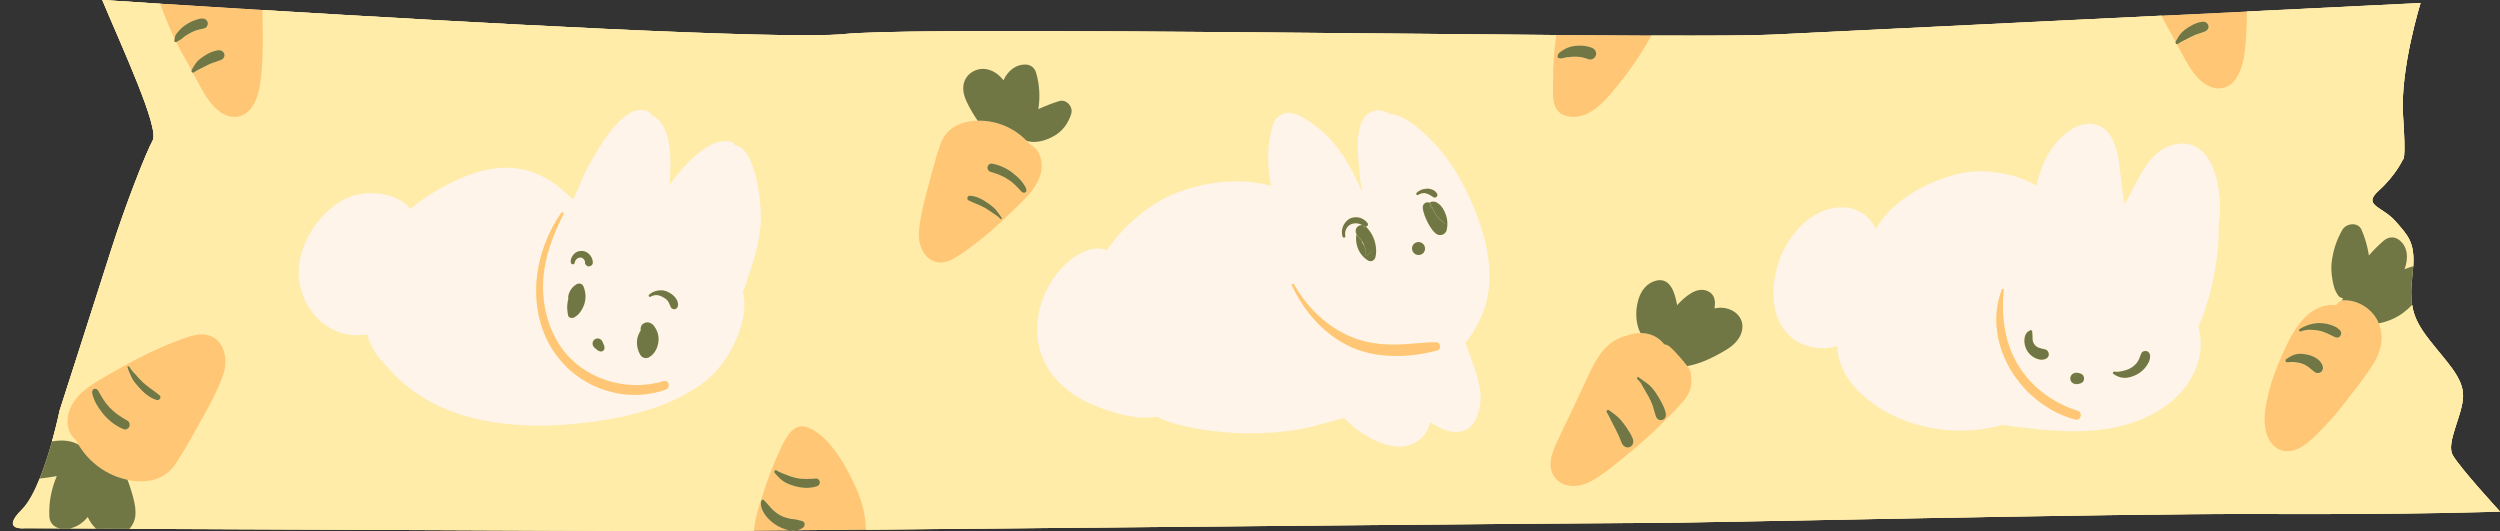 <?xml version="1.0" encoding="UTF-8"?><svg xmlns="http://www.w3.org/2000/svg" xmlns:xlink="http://www.w3.org/1999/xlink" height="103.9" preserveAspectRatio="xMidYMid meet" version="1.0" viewBox="-2.5 0.0 489.0 103.9" width="489.0" zoomAndPan="magnify"><rect x="-2.5" y="0.0" width="489.0" height="103.9" fill="#333333" stroke="none"/><g id="change1_1"><path d="M486.5,100.05c0,0-16.65,0.6-46.61,0.47c-29.96-0.13-110.54,1.8-120.53,1.75 c-7.24-0.03-100.43,0.84-152.51,1.32c-4.91,0.05-9.45,0.09-13.52,0.12c-0.44,0.08-0.89,0.08-1.34,0.01 c-2.54,0.02-4.88,0.04-6.99,0.06c-7.55,0.07-12.23,0.11-12.75,0.1c-2.48-0.01-73.52-0.32-109.44-0.47 c-2.33-0.01-4.52-0.02-6.53-0.03c-1.89-0.01-3.62-0.02-5.18-0.02c-0.56,0.1-1.15,0.1-1.75-0.01c-4.39-0.02-6.94-0.03-6.94-0.03 s-4.94,0.58-0.65-3.65c1.29-1.27,2.48-3.54,3.5-6.08c0.95-2.37,1.77-4.97,2.41-7.25c0.95-3.41,1.5-6.08,1.5-6.08 s7.42-23.06,10.12-31.56c2.7-8.5,6.74-18.81,8.08-21.24S21.45,9.42,17.5,0c0,0,4.28,0.28,11.36,0.73 c5.29,0.33,12.14,0.76,19.96,1.24c39.02,2.37,102.02,5.89,113.81,4.7c12.29-1.24,88.89-0.19,139.27,0.19 c6.74,0.05,13.01,0.09,18.6,0.11c11.52,0.04,20.13,0,23.91-0.18c13.12-0.64,46.63-2.27,75.88-3.7c5.8-0.28,11.43-0.56,16.7-0.81 c19.43-0.95,33.97-1.66,33.97-1.66s-4.05,12.97-3.42,22.08c0.63,9.12-0.04,8.51-0.04,8.51s-1.34,3.03-4.69,6.06 c-3.34,3.02,0.65,3.04,3.3,6.09c2.4,2.76,3.71,4.04,3.42,8.76c-0.03,0.49-0.07,1.01-0.14,1.59c-0.28,2.46-0.33,4.32-0.09,5.94 c0.36,2.4,1.39,4.29,3.36,6.83c3.31,4.27,6.63,7.32,6.61,10.97s-3.37,9.1-2.05,11.54S486.5,100.05,486.5,100.05z" fill="#FFECA9"/></g><g id="change1_2"><path d="M477.23,88.97c-1.32-2.44,2.03-7.89,2.05-11.54s-3.3-6.7-6.61-10.97c-1.97-2.54-3-4.44-3.36-6.83 c-0.56,0.6-1.17,1.15-1.84,1.63c-1,0.73-2.15,1.27-3.32,1.64c-0.42,0.13-0.89,0.26-1.36,0.33c1.05,2.51,0.55,5.18-0.81,7.51 c-1.38,2.37-3.16,4.54-4.81,6.72c-1.6,2.11-3.25,4.17-5.09,6.06c-1.74,1.79-3.97,4.29-6.52,4.68c-2.41,0.38-4.2-1.41-4.79-3.67 c-0.62-2.41-0.15-5.09,0.41-7.46c0.66-2.76,1.71-5.41,2.86-7.99c1.95-4.4,4.87-9.85,10.39-9.42c0.02,0,0.04,0.01,0.06,0.02 c0.21-0.45,0.6-0.8,1.16-0.91c0.01-0.06,0.02-0.12,0.04-0.18c0.04-0.1,0.06-0.19,0.09-0.29c-0.38-0.04-0.76-0.24-1.01-0.64 c-0.34-0.55-0.58-1.03-0.75-1.66c-0.12-0.46-0.22-0.93-0.3-1.4c-0.18-1.1-0.27-2.16-0.14-3.27c0.27-2.27,0.94-4.43,2.1-6.4 c0.77-1.3,3.07-1.59,3.75,0c0.69,1.61,1.16,3.3,1.44,5.02c0.89-1.03,1.84-2,2.89-2.89c1-0.85,2.22-0.88,3.21,0 c1.63,1.46,1.57,3.66,0.87,5.58c0.46-0.18,0.92-0.35,1.38-0.5c0.1-0.03,0.21-0.03,0.31-0.05c0.29-4.72-1.02-6-3.42-8.76 c-2.65-3.05-6.65-3.07-3.3-6.09c3.34-3.02,4.69-6.06,4.69-6.06s0.66,0.61,0.04-8.51c-0.63-9.12,3.42-22.08,3.42-22.08 s-14.54,0.71-33.97,1.66c0,2.77-0.12,5.56-0.48,8.3c-0.35,2.66-1.66,6.94-5.28,6.71c-3.01-0.19-5.08-3.39-6.32-5.64 c-0.54-0.99-1.09-1.99-1.62-3c-0.18-0.05-0.29-0.26-0.23-0.44c-0.24-0.47-0.49-0.93-0.73-1.4c-0.42-0.69-0.8-1.39-1.17-2.06 c-0.3-0.55-0.58-1.1-0.86-1.66c-29.24,1.43-62.76,3.06-75.88,3.7C340.63,6.96,332.02,7,320.5,6.96c-1.83,3.33-3.97,6.5-6.34,9.44 c-1.97,2.44-4.41,5.61-7.65,6.32c-1.58,0.35-3.62,0.06-4.57-1.41c-0.89-1.38-0.64-3.53-0.66-5.1c-0.03-3.13,0.2-6.26,0.62-9.36 c-50.39-0.38-126.99-1.43-139.27-0.19c-11.79,1.19-74.8-2.33-113.81-4.7c0.05,1.32,0.05,2.63,0.07,3.88 c0.06,3.42-0.02,6.9-0.46,10.3c-0.35,2.66-1.66,6.94-5.28,6.71c-3.01-0.19-5.08-3.39-6.32-5.64c-0.54-0.99-1.09-1.99-1.62-3 c-0.18-0.05-0.29-0.26-0.23-0.44c-0.24-0.47-0.49-0.93-0.73-1.4c-0.42-0.69-0.8-1.39-1.17-2.06c-0.38-0.69-0.74-1.38-1.08-2.08 c-0.21,0.06-0.46-0.1-0.39-0.34c0.03-0.11,0.05-0.22,0.07-0.33c-1.07-2.22-2.01-4.51-2.8-6.83C21.78,0.28,17.5,0,17.5,0 c3.95,9.42,11.21,25.06,9.87,27.48s-5.38,12.74-8.08,21.24c-2.7,8.5-10.12,31.56-10.12,31.56s-0.55,2.67-1.5,6.08 c1.68-0.3,3.44-0.28,4.96,0.5c0.12,0.06,0.23,0.16,0.32,0.28c0,0,0,0,0,0c-0.22-0.36-0.44-0.72-0.63-1.09 c-2.19-1.74-1.92-5.09-0.47-7.33c1.8-2.79,5.16-4.41,7.94-6.02c2.89-1.68,5.85-3.26,8.91-4.6c1.55-0.68,3.12-1.32,4.73-1.88 c1.54-0.53,3.15-1.1,4.79-0.64c3.2,0.9,3.9,4.7,3.01,7.46c-1.01,3.16-2.75,6.22-4.35,9.11c-1.59,2.86-3.21,5.79-5,8.53 c-1.98,3.03-5.15,3.85-8.6,3.35c-0.29-0.04-0.57-0.12-0.85-0.18c0.32,0.81,0.6,1.64,0.84,2.46c0.41,1.43,0.85,3.03,0.71,4.52 c-0.1,1.01-0.52,1.92-1.17,2.61c35.93,0.15,106.96,0.46,109.44,0.47c0.52,0,5.19-0.04,12.75-0.1c0.14-2.23,0.85-4.44,1.54-6.53 c0.94-2.9,1.93-5.79,3.23-8.55c0.96-2.03,2.45-6.03,5.34-5.21c2.42,0.69,4.41,2.88,5.84,4.83c1.63,2.21,2.95,4.74,4.07,7.24 c1.11,2.47,1.87,5.3,1.84,8.02c52.08-0.48,145.28-1.35,152.51-1.32c9.99,0.04,90.57-1.88,120.53-1.75 c29.96,0.13,46.61-0.47,46.61-0.47S478.55,91.41,477.23,88.97z M146.3,43.4c-0.18,2.96-0.97,6.68-2.33,10.26 c-0.3,1.17-0.69,2.33-1.16,3.47c1.48,5.86-3.02,14.03-7.21,17.34c-7.27,5.74-17.9,7.8-26.93,8.54c-9.4,0.77-20.25-0.15-28.42-5.25 c-2.33-1.45-5.08-3.58-7.01-6.05c-1.83-1.65-3.22-3.71-3.91-6.29c-0.74,0.11-1.46,0.17-2.12,0.16c-6.58-0.12-11.37-6.07-11.3-12.41 c0.06-5.93,4.52-12.46,9.99-14.66c3.46-1.39,9.44-0.85,11.85,2.38c3.09-2.62,6.71-4.71,10.44-6.26c8.99-3.74,15.69-1.47,21.36,4.42 c0.34-0.7,0.66-1.35,0.95-1.93c1.02-2.79,2.47-5.44,3.69-7.43c1.71-2.78,6.15-9.92,10.17-7.82c0.24,0.12,0.43,0.35,0.55,0.62 c4.25,1.92,3.82,9.45,3.57,13.26c-0.01,0.13-0.02,0.26-0.03,0.39c2.33-3.16,7.67-9.71,12.16-8.35c0.3,0.09,0.47,0.3,0.54,0.56 C145.58,28.91,146.47,40.66,146.3,43.4z M195.48,41.36c-2.09,2.05-4.26,4.04-6.57,5.84c-1.17,0.91-2.36,1.8-3.6,2.61 c-1.19,0.78-2.44,1.61-3.92,1.55c-2.9-0.11-4.3-3.25-4.14-5.82c0.19-2.94,1.01-5.95,1.75-8.79c0.73-2.81,1.49-5.67,2.42-8.42 c1.03-3.04,3.55-4.4,6.57-4.69c0.25-0.02,0.51-0.02,0.76-0.02c-0.44-0.64-0.86-1.29-1.23-1.95c-0.65-1.15-1.37-2.44-1.56-3.76 c-0.23-1.57,0.42-3.09,1.79-3.88c2.23-1.28,4.6-0.2,6.04,1.67c0.81-1.78,2.38-3.17,4.45-3.07c0.93,0.05,1.67,0.69,1.93,1.59 c0.69,2.33,0.81,4.77,0.44,7.13c1.32-0.61,2.68-1.15,4.08-1.58c1.41-0.44,2.79,1.13,2.35,2.51c-0.58,1.85-1.74,3.45-3.45,4.37 c-1.53,0.83-3.33,1.39-5.05,0.97c-0.11-0.03-0.23-0.09-0.33-0.17c0,0,0,0,0,0c0.26,0.26,0.53,0.53,0.76,0.81 c2.22,1.05,2.71,4,1.96,6.24C199.99,37.28,197.49,39.38,195.48,41.36z M287.55,61.17c-0.36,0.92-0.8,1.84-1.32,2.72 c-0.56,1.16-1.27,2.23-2.12,3.15c0.51,1.29,0.92,2.59,1.33,3.72c1.42,3.9,2.58,7.69,0.56,11.58c-1.23,2.37-4.07,2.6-6.23,1.63 c-0.9-0.4-1.76-0.86-2.58-1.38c-0.19,1.21-0.78,2.36-1.97,3.37c-4.12,3.49-10.98-0.13-14.83-4.2c-0.49,0.13-0.96,0.26-1.42,0.4 c-0.82,0.25-1.76,0.53-2.7,0.68c-5.32,1.79-12.01,1.98-15.93,1.91c-2.85-0.06-11.65-0.7-16.58-3.24c-3.87,0.73-8.45-0.7-11.89-2.07 c-5.08-2.03-9.51-5.63-11-11.09c-1.49-5.44,0.39-11.57,4.08-15.69c2.16-2.42,5.85-4.95,9.02-3.72c2.52-3.58,5.7-6.7,9.39-9.06 c5.69-3.65,15.25-5.67,22.74-3.52c-0.69-3.73-0.84-7.59,0.2-11.23c0.17-0.96,0.6-1.82,1.39-2.42c2.22-1.67,5.14,0.48,6.9,1.77 c4.39,3.22,7.18,7.98,9.3,13.09c-0.22-1.35-0.39-2.69-0.51-4.01c-0.28-3.03-1.05-9.25,1.72-11.35c0.12-0.09,0.26-0.14,0.39-0.16 c0.42-0.26,0.91-0.42,1.39-0.45c0.87-0.06,1.75,0.24,2.63,0.75c2.98,0.14,6.41,3.57,8.03,5.2c4.02,4.04,6.82,9.3,8.83,14.59 C288.65,48.13,289.95,55,287.55,61.17z M338.19,64.94c-0.41,1.5-1.69,2.7-3.09,3.53c-1.31,0.77-2.64,1.5-4.03,2.08 c-1.17,0.49-2.35,0.84-3.52,1.06c0.15,0.19,0.24,0.31,0.26,0.34c0.37,0.58,0.51,1.21,0.49,1.84c0.09,0.61,0.08,1.25-0.05,1.92 c-0.3,1.49-1.28,2.61-2.28,3.7c-1.11,1.2-2.25,2.38-3.42,3.52c-2.13,2.08-4.35,4.07-6.65,5.95c-2.23,1.81-4.54,3.79-7.04,5.21 c-2.12,1.2-5.1,1.6-6.94-0.35c-2.04-2.17-0.86-5.14,0.23-7.45c1.38-2.92,2.76-5.84,4.16-8.75c1.29-2.68,2.41-5.61,4.1-8.07 c1.36-1.98,3.17-3.33,5.49-3.85c0.82-0.29,1.67-0.44,2.52-0.45c-0.58-1.06-0.84-2.32-0.85-3.62c-0.02-2.2,0.74-5.54,3.48-6.51 c3.19-1.13,4.08,2.36,4.47,4.45c0.01,0.08,0.02,0.15,0.03,0.23c1.6-1.72,3.87-3.71,6-2.76c1.36,0.6,1.58,1.95,1.32,3.38 c0.23-0.05,0.47-0.09,0.71-0.11C336.41,59.96,338.99,62.04,338.19,64.94z M431.06,50.74c-0.43,2.84-0.99,6.18-2.09,9.22 c-0.33,1.27-0.83,2.55-1.48,3.82c0.72,2.87,0.68,5.81-0.79,8.98c-2.27,4.91-6.68,7.98-11.78,9.79c-6.78,2.4-14.45,1.96-21.48,1.11 c-1.44-0.17-2.9-0.32-4.31-0.55c-9.5,2.69-20.64,0.5-27.76-6.25c-2.9-2.75-4.37-5.86-4.52-9.15c-1.73,0.49-3.58,0.56-5.39,0.07 c-9.26-2.52-8.13-14.58-4.02-20.75c2.32-3.48,5.88-6.49,10.37-6.49c2.92,0,5.67,1.78,6.58,4.33c2.85-5.42,9.66-9.13,15.5-10.73 c4.93-1.35,11.15-0.55,15.99,2.14c0.39-2.09,1.11-4.12,2.15-5.96c1.7-3.02,5.42-7.02,9.48-5.92c4.43,1.2,4.47,8.1,4.97,11.59 c0.18,1.28,0.38,2.63,0.54,4.01c0.36-0.66,0.72-1.31,1.07-1.95c1.84-3.36,3.86-8.32,7.97-9.6c8.64-2.71,10.48,9.54,9.38,15.61 C431.5,46.27,431.39,48.49,431.06,50.74z" fill="#FFECA9"/></g><g id="change1_3"><path d="M477.23,88.97c-1.32-2.44,2.03-7.89,2.05-11.54s-3.3-6.7-6.61-10.97c-1.97-2.54-3-4.44-3.36-6.83 c-0.56,0.6-1.17,1.15-1.84,1.63c-1,0.73-2.15,1.27-3.32,1.64c-0.42,0.13-0.89,0.26-1.36,0.33c1.05,2.51,0.55,5.18-0.81,7.51 c-1.38,2.37-3.16,4.54-4.81,6.72c-1.6,2.11-3.25,4.17-5.09,6.06c-1.74,1.79-3.97,4.29-6.52,4.68c-2.41,0.38-4.2-1.41-4.79-3.67 c-0.62-2.41-0.15-5.09,0.41-7.46c0.66-2.76,1.71-5.41,2.86-7.99c1.95-4.4,4.87-9.85,10.39-9.42c0.02,0,0.04,0.01,0.06,0.02 c0.21-0.45,0.6-0.8,1.16-0.91c0.01-0.06,0.02-0.12,0.04-0.18c0.04-0.1,0.06-0.19,0.09-0.29c-0.38-0.04-0.76-0.24-1.01-0.64 c-0.34-0.55-0.58-1.03-0.75-1.66c-0.12-0.46-0.22-0.93-0.3-1.4c-0.18-1.1-0.27-2.16-0.14-3.27c0.27-2.27,0.94-4.43,2.1-6.4 c0.77-1.3,3.07-1.59,3.75,0c0.69,1.61,1.16,3.3,1.44,5.02c0.89-1.03,1.84-2,2.89-2.89c1-0.85,2.22-0.88,3.21,0 c1.63,1.46,1.57,3.66,0.87,5.58c0.46-0.18,0.92-0.35,1.38-0.5c0.1-0.03,0.21-0.03,0.31-0.05c0.29-4.72-1.02-6-3.42-8.76 c-2.65-3.05-6.65-3.07-3.3-6.09c3.34-3.02,4.69-6.06,4.69-6.06s0.66,0.61,0.04-8.51c-0.63-9.12,3.42-22.08,3.42-22.08 s-14.54,0.71-33.97,1.66c0,2.77-0.12,5.56-0.48,8.3c-0.35,2.66-1.66,6.94-5.28,6.71c-3.01-0.19-5.08-3.39-6.32-5.64 c-0.54-0.99-1.09-1.99-1.62-3c-0.18-0.05-0.29-0.26-0.23-0.44c-0.24-0.47-0.49-0.93-0.73-1.4c-0.42-0.69-0.8-1.39-1.17-2.06 c-0.3-0.55-0.58-1.1-0.86-1.66c-29.24,1.43-62.76,3.06-75.88,3.7C340.63,6.96,332.02,7,320.5,6.96c-1.83,3.33-3.97,6.5-6.34,9.44 c-1.97,2.44-4.41,5.61-7.65,6.32c-1.58,0.35-3.62,0.06-4.57-1.41c-0.89-1.38-0.64-3.53-0.66-5.1c-0.03-3.13,0.2-6.26,0.62-9.36 c-50.39-0.38-126.99-1.43-139.27-0.19c-11.79,1.19-74.8-2.33-113.81-4.7c0.05,1.32,0.05,2.63,0.07,3.88 c0.06,3.42-0.02,6.9-0.46,10.3c-0.35,2.66-1.66,6.94-5.28,6.71c-3.01-0.19-5.08-3.39-6.32-5.64c-0.54-0.99-1.09-1.99-1.62-3 c-0.18-0.05-0.29-0.26-0.23-0.44c-0.24-0.47-0.49-0.93-0.73-1.4c-0.42-0.69-0.8-1.39-1.17-2.06c-0.38-0.69-0.74-1.38-1.08-2.08 c-0.21,0.06-0.46-0.1-0.39-0.34c0.03-0.11,0.05-0.22,0.07-0.33c-1.07-2.22-2.01-4.51-2.8-6.83C21.78,0.28,17.5,0,17.5,0 c3.95,9.42,11.21,25.06,9.87,27.48s-5.38,12.74-8.08,21.24c-2.7,8.5-10.12,31.56-10.12,31.56s-0.55,2.67-1.5,6.08 c1.68-0.3,3.44-0.28,4.96,0.5c0.12,0.06,0.23,0.16,0.32,0.28c0,0,0,0,0,0c-0.22-0.36-0.44-0.72-0.63-1.09 c-2.19-1.74-1.92-5.09-0.47-7.33c1.8-2.79,5.16-4.41,7.94-6.02c2.89-1.68,5.85-3.26,8.91-4.6c1.55-0.68,3.12-1.32,4.73-1.88 c1.54-0.53,3.15-1.1,4.79-0.64c3.2,0.9,3.9,4.7,3.01,7.46c-1.01,3.16-2.75,6.22-4.35,9.11c-1.59,2.86-3.21,5.79-5,8.53 c-1.98,3.03-5.15,3.85-8.6,3.35c-0.29-0.04-0.57-0.12-0.85-0.18c0.32,0.81,0.6,1.64,0.84,2.46c0.41,1.43,0.85,3.03,0.71,4.52 c-0.1,1.01-0.52,1.92-1.17,2.61c35.93,0.15,106.96,0.46,109.44,0.47c0.52,0,5.19-0.04,12.75-0.1c0.14-2.23,0.85-4.44,1.54-6.53 c0.94-2.9,1.93-5.79,3.23-8.55c0.96-2.03,2.45-6.03,5.34-5.21c2.42,0.69,4.41,2.88,5.84,4.83c1.63,2.21,2.95,4.74,4.07,7.24 c1.11,2.47,1.87,5.3,1.84,8.02c52.08-0.48,145.28-1.35,152.51-1.32c9.99,0.04,90.57-1.88,120.53-1.75 c29.96,0.13,46.61-0.47,46.61-0.47S478.55,91.41,477.23,88.97z M146.3,43.4c-0.18,2.96-0.97,6.68-2.33,10.26 c-0.3,1.17-0.69,2.33-1.16,3.47c1.48,5.86-3.02,14.03-7.21,17.34c-7.27,5.74-17.9,7.8-26.93,8.54c-9.4,0.77-20.25-0.15-28.42-5.25 c-2.33-1.45-5.08-3.58-7.01-6.05c-1.83-1.65-3.22-3.71-3.91-6.29c-0.74,0.11-1.46,0.17-2.12,0.16c-6.58-0.12-11.37-6.07-11.3-12.41 c0.06-5.93,4.52-12.46,9.99-14.66c3.46-1.39,9.44-0.85,11.85,2.38c3.09-2.62,6.71-4.71,10.44-6.26c8.99-3.74,15.69-1.47,21.36,4.42 c0.34-0.7,0.66-1.35,0.95-1.93c1.02-2.79,2.47-5.44,3.69-7.43c1.71-2.78,6.15-9.92,10.17-7.82c0.24,0.12,0.43,0.35,0.55,0.62 c4.25,1.92,3.82,9.45,3.57,13.26c-0.01,0.13-0.02,0.26-0.03,0.39c2.33-3.16,7.67-9.71,12.16-8.35c0.3,0.09,0.47,0.3,0.54,0.56 C145.58,28.91,146.47,40.66,146.3,43.4z M195.48,41.36c-2.09,2.05-4.26,4.04-6.57,5.84c-1.17,0.91-2.36,1.8-3.6,2.61 c-1.19,0.78-2.44,1.61-3.92,1.55c-2.9-0.11-4.3-3.25-4.14-5.82c0.19-2.94,1.01-5.95,1.75-8.79c0.73-2.81,1.49-5.67,2.42-8.42 c1.03-3.04,3.55-4.4,6.57-4.69c0.25-0.02,0.51-0.02,0.76-0.02c-0.44-0.64-0.86-1.29-1.23-1.95c-0.65-1.15-1.37-2.44-1.56-3.76 c-0.23-1.57,0.42-3.09,1.79-3.88c2.23-1.28,4.6-0.2,6.04,1.67c0.81-1.78,2.38-3.17,4.45-3.07c0.93,0.05,1.67,0.69,1.93,1.59 c0.69,2.33,0.81,4.77,0.44,7.13c1.32-0.61,2.68-1.15,4.08-1.58c1.41-0.44,2.79,1.13,2.35,2.51c-0.58,1.85-1.74,3.45-3.45,4.37 c-1.53,0.83-3.33,1.39-5.05,0.97c-0.11-0.03-0.23-0.09-0.33-0.17c0,0,0,0,0,0c0.26,0.26,0.53,0.53,0.76,0.81 c2.22,1.05,2.71,4,1.96,6.24C199.99,37.28,197.49,39.38,195.48,41.36z M287.55,61.17c-0.36,0.92-0.8,1.84-1.32,2.72 c-0.56,1.16-1.27,2.23-2.12,3.15c0.51,1.29,0.92,2.59,1.33,3.72c1.42,3.9,2.58,7.69,0.56,11.58c-1.23,2.37-4.07,2.6-6.23,1.63 c-0.9-0.4-1.76-0.86-2.58-1.38c-0.19,1.21-0.78,2.36-1.97,3.37c-4.12,3.49-10.98-0.13-14.83-4.2c-0.49,0.13-0.96,0.26-1.42,0.4 c-0.82,0.25-1.76,0.53-2.7,0.68c-5.32,1.79-12.01,1.98-15.93,1.91c-2.85-0.06-11.65-0.7-16.58-3.24c-3.87,0.73-8.45-0.7-11.89-2.07 c-5.08-2.03-9.51-5.63-11-11.09c-1.49-5.44,0.39-11.57,4.08-15.69c2.16-2.42,5.85-4.95,9.02-3.72c2.52-3.58,5.7-6.7,9.39-9.06 c5.69-3.65,15.25-5.67,22.74-3.52c-0.69-3.73-0.84-7.59,0.2-11.23c0.17-0.96,0.6-1.82,1.39-2.42c2.22-1.67,5.14,0.48,6.9,1.77 c4.39,3.22,7.18,7.98,9.3,13.09c-0.22-1.35-0.39-2.69-0.51-4.01c-0.28-3.03-1.05-9.25,1.72-11.35c0.12-0.09,0.26-0.14,0.39-0.16 c0.42-0.26,0.91-0.42,1.39-0.45c0.87-0.06,1.75,0.24,2.63,0.75c2.98,0.14,6.41,3.57,8.03,5.2c4.02,4.04,6.82,9.3,8.83,14.59 C288.65,48.13,289.95,55,287.55,61.17z M338.19,64.94c-0.41,1.5-1.69,2.7-3.09,3.53c-1.31,0.77-2.64,1.5-4.03,2.08 c-1.17,0.49-2.35,0.84-3.52,1.06c0.15,0.19,0.24,0.31,0.26,0.34c0.37,0.58,0.51,1.21,0.49,1.84c0.09,0.61,0.08,1.25-0.05,1.92 c-0.3,1.49-1.28,2.61-2.28,3.7c-1.11,1.2-2.25,2.38-3.42,3.52c-2.13,2.08-4.35,4.07-6.65,5.95c-2.23,1.81-4.54,3.79-7.04,5.21 c-2.12,1.2-5.1,1.6-6.94-0.35c-2.04-2.17-0.86-5.14,0.23-7.45c1.38-2.92,2.76-5.84,4.16-8.75c1.29-2.68,2.41-5.61,4.1-8.07 c1.36-1.98,3.17-3.33,5.49-3.85c0.82-0.29,1.67-0.44,2.52-0.45c-0.58-1.06-0.84-2.32-0.85-3.62c-0.02-2.2,0.74-5.54,3.48-6.51 c3.19-1.13,4.08,2.36,4.47,4.45c0.01,0.08,0.02,0.15,0.03,0.23c1.6-1.72,3.87-3.71,6-2.76c1.36,0.6,1.58,1.95,1.32,3.38 c0.23-0.05,0.47-0.09,0.71-0.11C336.41,59.96,338.99,62.04,338.19,64.94z M431.06,50.74c-0.43,2.84-0.99,6.18-2.09,9.22 c-0.33,1.27-0.83,2.55-1.48,3.82c0.72,2.87,0.68,5.81-0.79,8.98c-2.27,4.91-6.68,7.98-11.78,9.79c-6.78,2.4-14.45,1.96-21.48,1.11 c-1.44-0.17-2.9-0.32-4.31-0.55c-9.5,2.69-20.64,0.5-27.76-6.25c-2.9-2.75-4.37-5.86-4.52-9.15c-1.73,0.49-3.58,0.56-5.39,0.07 c-9.26-2.52-8.13-14.58-4.02-20.75c2.32-3.48,5.88-6.49,10.37-6.49c2.92,0,5.67,1.78,6.58,4.33c2.85-5.42,9.66-9.13,15.5-10.73 c4.93-1.35,11.15-0.55,15.99,2.14c0.39-2.09,1.11-4.12,2.15-5.96c1.7-3.02,5.42-7.02,9.48-5.92c4.43,1.2,4.47,8.1,4.97,11.59 c0.18,1.28,0.38,2.63,0.54,4.01c0.36-0.66,0.72-1.31,1.07-1.95c1.84-3.36,3.86-8.32,7.97-9.6c8.64-2.71,10.48,9.54,9.38,15.61 C431.5,46.27,431.39,48.49,431.06,50.74z M8.86,103.27c0.16,0.05,0.33,0.07,0.49,0.1c-4.39-0.02-6.94-0.03-6.94-0.03 s-4.94,0.58-0.65-3.65c1.29-1.27,2.48-3.54,3.5-6.08c1.12-0.12,2.24-0.27,3.35-0.48c-1.06,2.47-1.59,5.17-1.46,7.89 C7.2,102.07,7.84,102.97,8.86,103.27z M13.19,88.26c0-0.01,0.01-0.01,0.01-0.02C13.13,88.44,13.16,88.36,13.19,88.26z M197.76,26.53 c0.01-0.18,0.01-0.11,0-0.01C197.76,26.52,197.76,26.52,197.76,26.53z M14.66,101.12c0.39,0.87,0.94,1.66,1.62,2.28 c-1.89-0.01-3.62-0.02-5.18-0.02C12.49,103.12,13.74,102.27,14.66,101.12z" fill="#FFECA9"/></g><g id="change2_1"><path d="M141.16,28.35c-0.07-0.26-0.24-0.47-0.54-0.56c-4.48-1.37-9.82,5.19-12.16,8.35 c0.01-0.13,0.02-0.26,0.03-0.39c0.25-3.82,0.68-11.34-3.57-13.26c-0.12-0.27-0.32-0.5-0.55-0.62c-4.02-2.09-8.45,5.04-10.17,7.82 c-1.23,1.99-2.67,4.64-3.69,7.43c-0.29,0.58-0.61,1.23-0.95,1.93c-5.68-5.89-12.37-8.16-21.36-4.42c-3.72,1.55-7.35,3.64-10.44,6.26 c-2.4-3.24-8.39-3.77-11.85-2.38c-5.48,2.2-9.93,8.73-9.99,14.66c-0.06,6.34,4.73,12.29,11.3,12.41c0.66,0.01,1.38-0.04,2.12-0.16 c0.69,2.59,2.08,4.64,3.91,6.29c1.93,2.47,4.68,4.6,7.01,6.05c8.17,5.1,19.03,6.01,28.42,5.25c9.03-0.74,19.66-2.8,26.93-8.54 c4.19-3.31,8.69-11.48,7.21-17.34c0.46-1.14,0.85-2.3,1.16-3.47c1.36-3.58,2.15-7.3,2.33-10.26 C146.47,40.66,145.58,28.91,141.16,28.35z M122.14,66.3c0.08-0.46,0.27-0.92,0.49-1.33c0.06-0.1,0.12-0.23,0.2-0.35 c0-0.02-0.01-0.04-0.02-0.06c-0.03-0.19-0.01-0.36,0.03-0.55c0.09-0.44,0.48-0.76,0.88-0.88c0.6-0.19,1.27,0.12,1.65,0.59 c0.29,0.37,0.48,0.7,0.65,1.13c0.21,0.52,0.31,1.12,0.28,1.68c-0.05,1.33-0.66,2.66-1.83,3.36c-0.6,0.36-1.4,0.13-1.75-0.46 C122.18,68.49,121.96,67.36,122.14,66.3z M113.8,66.44c0.1-0.09,0.21-0.15,0.34-0.18c0.09-0.01,0.18-0.02,0.27-0.04 c0.14-0.01,0.27,0.02,0.39,0.09c0.12,0.04,0.23,0.11,0.32,0.21c0.14,0.11,0.2,0.27,0.27,0.43c0.03,0.08,0.07,0.15,0.1,0.23 s0.07,0.15,0.1,0.23c0.01,0.02,0.02,0.05,0.03,0.07c0.06,0.14,0.12,0.26,0.11,0.43c0,0.04-0.01,0.07,0,0.11 c0-0.03-0.01-0.06-0.01-0.09c0.03,0.12,0.03,0.23,0,0.35c-0.02,0.05-0.05,0.11-0.07,0.16c-0.08,0.16-0.24,0.26-0.4,0.31 c-0.09,0.03-0.18,0.03-0.27,0.01c-0.08,0-0.16-0.03-0.23-0.07c0.02,0.01,0.05,0.02,0.07,0.03c-0.03-0.01-0.07-0.02-0.1-0.03 c-0.18-0.04-0.3-0.15-0.44-0.26c-0.06-0.05-0.13-0.11-0.19-0.16c-0.06-0.05-0.13-0.11-0.19-0.16c-0.13-0.11-0.27-0.21-0.34-0.37 c-0.09-0.16-0.14-0.32-0.14-0.5c0.01-0.09,0.02-0.18,0.04-0.27c0.03-0.13,0.09-0.24,0.18-0.34 C113.66,66.54,113.72,66.48,113.8,66.44z M109.57,49.93c0.18-0.24,0.39-0.46,0.65-0.61c0.27-0.15,0.57-0.23,0.88-0.25 c1.26-0.1,2.33,1.04,2.36,2.26c0.01,0.43-0.36,0.75-0.77,0.77c-0.4,0.02-0.78-0.36-0.77-0.77c0-0.05,0-0.1,0-0.16 c-0.02-0.07-0.06-0.15-0.06-0.22c0-0.01-0.01-0.02-0.01-0.02c-0.02-0.05-0.05-0.09-0.08-0.13c-0.01-0.01-0.01-0.02-0.02-0.03 c0.01,0.01,0.01,0.02,0.03,0.03c-0.03-0.03-0.06-0.07-0.09-0.1c-0.06-0.06-0.12-0.12-0.18-0.17c-0.01-0.01-0.03-0.02-0.04-0.03 c-0.04-0.02-0.07-0.05-0.11-0.07c-0.01,0-0.02-0.01-0.03-0.01c-0.03-0.01-0.08-0.03-0.09-0.03c-0.04-0.01-0.09-0.02-0.13-0.03 c-0.01,0,0,0-0.01,0c-0.05,0-0.1,0-0.15,0c-0.01,0,0,0-0.01,0c-0.08,0.02-0.17,0.04-0.25,0.07c-0.01,0-0.04,0.01-0.07,0.02 c-0.01,0.01-0.1,0.04-0.11,0.05c-0.04,0.02-0.08,0.04-0.11,0.07c-0.01,0-0.03,0.02-0.05,0.04c-0.07,0.05-0.13,0.11-0.18,0.18 c-0.01,0.02-0.03,0.04-0.04,0.06c-0.02,0.04-0.05,0.07-0.07,0.11c0,0-0.03,0.06-0.04,0.07c-0.01,0.03-0.03,0.07-0.04,0.1 c-0.03,0.1-0.05,0.19-0.08,0.29c-0.1,0.36-0.63,0.36-0.72,0C109.04,50.91,109.26,50.35,109.57,49.93z M108.6,58.75 c0.02-0.09,0.05-0.17,0.08-0.26c-0.07-0.37,0-0.77,0.13-1.12c0.27-0.75,0.79-1.37,1.48-1.78c0.4-0.24,1.09-0.13,1.3,0.34 c0.48,1.11,0.59,2.32,0.23,3.48c-0.33,1.06-1.03,2.2-2.06,2.7c-0.39,0.19-1.05,0.07-1.13-0.46c-0.07-0.49-0.17-0.98-0.17-1.49 C108.45,59.69,108.5,59.21,108.6,58.75z M127.72,76.2c-3.46,1.23-7.19,1.36-10.74,0.44c-6.71-1.72-11.8-6.78-13.73-13.41 c-2.11-7.27-0.27-15.46,4.03-21.58c0.18-0.26,0.58-0.04,0.43,0.25c-2.12,4.2-3.81,8.63-3.98,13.38c-0.16,4.31,0.9,8.71,3.3,12.33 c4.32,6.49,12.87,9.19,20.24,6.95C128.33,74.23,128.74,75.83,127.72,76.2z M129.54,60.47c-0.28,0.09-0.71-0.05-0.83-0.34 c-0.07-0.16-0.15-0.31-0.22-0.48c-0.02-0.06-0.03-0.08-0.03-0.08c-0.04-0.1-0.12-0.27-0.11-0.24c-0.01-0.02-0.01-0.02-0.01-0.03 c-0.02-0.05-0.05-0.1-0.07-0.14c-0.05-0.1-0.13-0.19-0.18-0.29c-0.01-0.01-0.02-0.02-0.03-0.04c-0.04-0.04-0.07-0.08-0.11-0.12 c-0.08-0.09-0.17-0.16-0.26-0.24c-0.02-0.02-0.02-0.02-0.03-0.03c-0.01,0,0,0-0.02-0.01c-0.05-0.03-0.09-0.06-0.14-0.09 c-0.1-0.07-0.2-0.12-0.31-0.18c-0.1-0.05-0.21-0.11-0.31-0.17c-0.05-0.02-0.1-0.05-0.15-0.07c0.1,0.05-0.1-0.04-0.12-0.04 c-0.2-0.07-0.44-0.13-0.62-0.15c-0.45-0.03-0.89,0.09-1.28,0.32c-0.24,0.14-0.49-0.19-0.29-0.38c0.8-0.77,2.18-1.08,3.24-0.74 c1.17,0.37,2.55,1.47,2.39,2.84C130.04,60.09,129.87,60.36,129.54,60.47z M277.55,27.54c-1.62-1.63-5.06-5.06-8.03-5.2 c-0.88-0.51-1.76-0.81-2.63-0.75c-0.47,0.03-0.97,0.19-1.39,0.45c-0.13,0.02-0.26,0.07-0.39,0.16c-2.77,2.1-2,8.32-1.72,11.35 c0.12,1.32,0.29,2.66,0.51,4.01c-2.12-5.11-4.91-9.88-9.3-13.09c-1.77-1.29-4.68-3.45-6.9-1.77c-0.8,0.6-1.22,1.46-1.39,2.42 c-1.05,3.64-0.9,7.5-0.2,11.23c-7.49-2.16-17.05-0.13-22.74,3.52c-3.69,2.37-6.87,5.48-9.39,9.06c-3.17-1.24-6.86,1.3-9.02,3.72 c-3.69,4.13-5.56,10.26-4.08,15.69c1.49,5.47,5.92,9.06,11,11.09c3.43,1.37,8.02,2.8,11.89,2.07c4.93,2.54,13.73,3.18,16.58,3.24 c3.92,0.08,10.62-0.12,15.93-1.91c0.94-0.16,1.88-0.43,2.7-0.68c0.46-0.14,0.93-0.27,1.42-0.4c3.86,4.07,10.72,7.68,14.83,4.2 c1.19-1.01,1.78-2.16,1.97-3.37c0.82,0.52,1.68,0.98,2.58,1.38c2.16,0.96,4.99,0.73,6.23-1.63c2.03-3.89,0.86-7.68-0.56-11.58 c-0.41-1.13-0.83-2.44-1.33-3.72c0.85-0.92,1.56-1.99,2.12-3.15c0.52-0.88,0.97-1.8,1.32-2.72c2.39-6.17,1.1-13.04-1.18-19.05 C284.37,36.84,281.57,31.58,277.55,27.54z M274.58,37.73c0.25-0.26,0.56-0.45,0.89-0.59c0.15-0.06,0.31-0.11,0.47-0.15 c0.1-0.02,0.21-0.03,0.31-0.05c0.05-0.01,0.13-0.02,0.25-0.03c0.36-0.04,0.75,0.01,1.09,0.15c0.22,0.09,0.43,0.19,0.61,0.34 c0.15,0.13,0.27,0.29,0.38,0.45c0.15,0.21,0.05,0.53-0.13,0.68c-0.22,0.17-0.49,0.12-0.69-0.04c-0.01-0.01-0.01-0.01-0.02-0.02 c-0.01,0,0,0-0.02-0.01c-0.02-0.02-0.05-0.03-0.07-0.05c-0.06-0.04-0.13-0.07-0.19-0.11c-0.12-0.08-0.23-0.16-0.36-0.22 c-0.07-0.03-0.13-0.06-0.2-0.1c-0.02-0.01-0.12-0.05-0.02-0.01c-0.03-0.01-0.06-0.02-0.09-0.03c-0.13-0.05-0.27-0.09-0.41-0.13 c-0.04-0.01-0.07-0.02-0.11-0.03c0.06,0.01-0.02,0-0.04-0.01c-0.07,0-0.14-0.01-0.2-0.01c-0.15,0-0.26,0.01-0.4,0.04 c-0.27,0.06-0.52,0.16-0.75,0.32C274.64,38.29,274.39,37.93,274.58,37.73z M273.81,48.13c0.05-0.16,0.14-0.29,0.26-0.41 c0.11-0.12,0.25-0.21,0.41-0.26c0.15-0.08,0.31-0.12,0.49-0.11c0.23,0,0.44,0.06,0.64,0.17c0.09,0.07,0.17,0.13,0.26,0.2 c0.16,0.16,0.26,0.34,0.33,0.56c0.02,0.11,0.03,0.22,0.05,0.34c0.01,0.17-0.03,0.34-0.11,0.49c-0.05,0.16-0.14,0.29-0.26,0.41 c-0.11,0.12-0.25,0.21-0.41,0.26c-0.15,0.08-0.31,0.12-0.49,0.11c-0.23,0-0.44-0.06-0.64-0.17c-0.09-0.07-0.17-0.13-0.26-0.2 c-0.16-0.16-0.26-0.34-0.32-0.56c-0.02-0.11-0.03-0.22-0.05-0.34C273.7,48.45,273.73,48.28,273.81,48.13z M261.29,42.9 c0.59-0.41,1.34-0.5,2.03-0.36c0.69,0.14,1.26,0.55,1.69,1.1c0.15,0.19,0.04,0.48-0.12,0.61c-0.05,0.04-0.11,0.07-0.17,0.08 c0.32,0.25,0.57,0.6,0.8,0.93c0.49,0.69,0.85,1.52,1.02,2.35c0.19,0.88,0.25,1.86,0,2.73c-0.17,0.58-0.88,0.9-1.41,0.57 c-0.99-0.61-1.73-1.53-2.09-2.64c-0.26-0.79-0.34-1.64-0.2-2.45c-0.07-0.14-0.13-0.28-0.15-0.46c-0.04-0.27,0-0.54,0.14-0.78 c0.21-0.38,0.64-0.57,1.06-0.57c0.04,0,0.07,0.01,0.1,0.01c-0.66-0.42-1.54-0.47-2.21-0.18c-0.83,0.36-1.33,1.35-1.12,2.28 c0.07,0.34-0.42,0.48-0.53,0.15C259.71,45.06,260.24,43.63,261.29,42.9z M278.6,68.55c-5.64,1.49-12.33,1.67-17.63-1.05 c-4.82-2.47-8.5-6.8-10.77-11.66c-0.13-0.27,0.26-0.5,0.4-0.24c2.47,4.49,6.47,8.36,11.26,10.33c2.6,1.07,5.34,1.47,8.14,1.48 c2.81,0.01,5.58-0.44,8.39-0.46C279.3,66.95,279.48,68.32,278.6,68.55z M280.46,45.04c-0.1,0.44-0.5,0.81-0.93,0.93 c-0.47,0.13-0.94-0.02-1.29-0.34c-0.76-0.7-1.34-1.71-1.76-2.65c-0.23-0.51-0.43-1.03-0.57-1.57c-0.09-0.35-0.17-0.69-0.1-1.05 c0.09-0.47,0.5-0.78,0.98-0.75c0.1,0.01,0.2,0.03,0.3,0.07c0.41-0.29,1-0.32,1.43-0.07c0.93,0.53,1.51,1.56,1.83,2.55 C280.65,43.08,280.67,44.08,280.46,45.04z M263.74,46.88c0,0,0.01,0.01,0.01,0.01c-0.04-0.04-0.07-0.08-0.07-0.08 C263.7,46.83,263.72,46.86,263.74,46.88z M264.31,47.84c0,0.01,0.01,0.02,0.01,0.03C264.29,47.81,264.24,47.68,264.31,47.84z M264.17,47.77c-0.16-0.25-0.28-0.52-0.37-0.8c0.09,0.13,0.17,0.25,0.25,0.39c0.09,0.16,0.16,0.38,0.27,0.53 c0.01,0.03,0.03,0.07,0.04,0.1c0.01,0.03,0.02,0.05,0.03,0.08c-0.02-0.02-0.04-0.05-0.06-0.07c-0.01-0.02-0.04-0.05-0.05-0.07 C264.24,47.87,264.2,47.82,264.17,47.77z M396.16,67.99c0.01,0,0.02,0.01,0.04,0.01c0,0,0,0,0,0 C396.18,68,396.17,67.99,396.16,67.99z M396.19,68c0.01,0,0.02,0.01,0.03,0.01C396.28,68.03,396.31,68.06,396.19,68 C396.19,68,396.19,68,396.19,68z M422.07,28.46c-4.11,1.29-6.13,6.25-7.97,9.6c-0.35,0.64-0.71,1.29-1.07,1.95 c-0.17-1.38-0.36-2.72-0.54-4.01c-0.5-3.5-0.55-10.4-4.97-11.59c-4.06-1.1-7.79,2.9-9.48,5.92c-1.03,1.84-1.76,3.87-2.15,5.96 c-4.84-2.69-11.07-3.49-15.99-2.14c-5.84,1.6-12.65,5.31-15.5,10.73c-0.92-2.56-3.66-4.33-6.58-4.33c-4.49,0-8.05,3.01-10.37,6.49 c-4.11,6.18-5.24,18.23,4.02,20.75c1.81,0.49,3.66,0.42,5.39-0.07c0.15,3.28,1.62,6.4,4.52,9.15c7.12,6.75,18.27,8.94,27.76,6.25 c1.41,0.23,2.86,0.38,4.31,0.55c7.03,0.85,14.7,1.29,21.48-1.11c5.1-1.81,9.51-4.88,11.78-9.79c1.47-3.17,1.52-6.12,0.79-8.98 c0.65-1.27,1.16-2.55,1.48-3.82c1.1-3.04,1.66-6.39,2.09-9.22c0.34-2.25,0.44-4.47,0.39-6.67 C432.55,37.99,430.71,25.75,422.07,28.46z M393.46,66.4c0.03-0.38,0.13-0.76,0.32-1.1c0.08-0.14,0.18-0.27,0.3-0.38 c0.1-0.09,0.21-0.1,0.31-0.16c0.03-0.01,0.03-0.01-0.01,0c0.03-0.03,0.07-0.06,0.1-0.09c0.22-0.2,0.59-0.01,0.51,0.3 c-0.01,0.04-0.02,0.08-0.03,0.11c0.03,0.1,0.07,0.25,0.07,0.24c0.01,0.11,0.01,0.22,0.01,0.33c0,0.25,0,0.51,0.02,0.76 c0,0.03,0.04,0.25,0,0.06c0.01,0.06,0.02,0.11,0.03,0.17c0.03,0.13,0.07,0.25,0.11,0.37c0,0.01,0,0.01,0,0.01c0,0,0,0,0,0 c0.03,0.05,0.05,0.1,0.08,0.15c0.03,0.06,0.07,0.12,0.11,0.18c0,0.01,0.01,0.02,0.03,0.04c0.02,0.02,0.08,0.1,0.09,0.11 c0.04,0.04,0.07,0.08,0.11,0.12c0.05,0.05,0.1,0.09,0.14,0.13c0.09,0.06,0.18,0.13,0.28,0.18c0.05,0.03,0.09,0.05,0.14,0.07 c0.01,0,0.02,0.01,0.03,0.01c0.21,0.05,0.41,0.15,0.62,0.19c0.01,0,0.02,0,0.02,0c0.19,0.01,0.08,0.01,0,0c-0.02,0-0.02,0-0.05,0 c0.13,0.01,0.26,0.03,0.38,0.07c0.11,0.03,0.22,0.06,0.34,0.09c0.43,0.09,0.7,0.54,0.72,0.95c0.02,0.43-0.32,0.84-0.72,0.95 c-0.2,0.06-0.45,0.11-0.65,0.12c-0.2,0-0.41-0.04-0.61-0.08c-0.34-0.08-0.68-0.22-0.98-0.4c-0.57-0.35-1.08-0.86-1.4-1.46 C393.57,67.8,393.4,67.09,393.46,66.4z M403.4,82.05c-10.51-2.79-18.37-14.72-14.34-25.42c0.07-0.18,0.39-0.18,0.37,0.05 c-0.51,5.32,0.16,10.65,3.1,15.21c2.6,4.04,6.78,7.04,11.35,8.46C404.95,80.69,404.5,82.35,403.4,82.05z M405.11,74.28 c-0.05,0.17-0.13,0.31-0.25,0.43c-0.14,0.13-0.25,0.2-0.43,0.25c0,0,0,0,0,0c-0.03,0-0.06,0.01-0.08,0.02 c-0.05,0.01-0.11,0.03-0.16,0.05c-0.06,0.02-0.12,0.04-0.19,0.05c-0.22,0.07-0.45,0.04-0.67-0.02c-0.02-0.01-0.05-0.01-0.07-0.02 c-0.14-0.03-0.26-0.1-0.37-0.19c-0.12-0.08-0.21-0.18-0.28-0.3c-0.04-0.09-0.07-0.17-0.11-0.26c-0.01-0.1-0.03-0.19-0.04-0.29 c-0.01-0.15,0.03-0.29,0.09-0.42c0.03-0.09,0.07-0.17,0.14-0.24c0.08-0.12,0.18-0.21,0.3-0.28c0.09-0.04,0.17-0.07,0.26-0.11 c0.02-0.01,0.04-0.01,0.07-0.02c0.01,0,0.02-0.01,0.04-0.01c0.01,0,0.01,0,0.02-0.01c0,0,0.01,0,0.01,0c0.01,0,0.29-0.04,0.3-0.04 c0.03,0,0.27,0.03,0.3,0.04c0,0,0.01,0,0.01,0c0.01,0,0.01,0,0.02,0c0.01,0,0.03,0.01,0.04,0.01c0.03,0.01,0.05,0.02,0.08,0.02 c0.05,0.01,0.1,0.03,0.15,0.05c0.04,0.01,0.07,0.02,0.11,0.03c0.01,0,0.02,0.01,0.03,0.01c0.03,0.01,0.06,0.02,0.09,0.04 c0.01,0,0.13,0.05,0.15,0.07c0.07,0.04,0.14,0.09,0.2,0.15c0.05,0.07,0.1,0.13,0.15,0.2c0.02,0.04,0.03,0.08,0.05,0.12 c0.02,0.04,0.03,0.08,0.05,0.12C405.16,73.93,405.16,74.1,405.11,74.28z M417.03,71.98c-0.48,0.57-1.1,1.05-1.78,1.36 c-0.7,0.33-1.49,0.58-2.27,0.56c-0.74-0.02-1.5-0.33-2.1-0.76c-0.24-0.17-0.09-0.5,0.19-0.46c0.61,0.1,1.17-0.02,1.76-0.16 c0.67-0.16,1.05-0.29,1.61-0.65c0.08-0.05,0.15-0.1,0.23-0.15c0.02-0.01,0.07-0.06,0.1-0.08c0.11-0.09,0.22-0.18,0.32-0.28 c0.11-0.11,0.22-0.22,0.32-0.34c0.02-0.02,0.08-0.11,0.09-0.12c0.03-0.04,0.06-0.08,0.09-0.13c0.08-0.13,0.16-0.26,0.23-0.4 c0.03-0.05,0.05-0.1,0.07-0.15c0.01-0.02,0.03-0.07,0.04-0.11c0.12-0.35,0.27-0.68,0.41-1.02c0.16-0.38,0.67-0.5,1.03-0.42 c0.4,0.09,0.65,0.49,0.67,0.88C418.09,70.49,417.61,71.3,417.03,71.98z" fill="#FEF4EA"/></g><g id="change3_1"><path d="M15.8,88c0.03-0.03,0.06-0.06,0.09-0.08c0.89-0.71,2.48-0.75,3.26,0.19c1.4,1.68,2.47,3.66,3.28,5.73 c0.28,0.06,0.56,0.14,0.85,0.18c3.44,0.49,6.62-0.32,8.6-3.35c1.79-2.74,3.42-5.66,5-8.53c1.6-2.89,3.34-5.96,4.35-9.11 c0.89-2.76,0.19-6.56-3.01-7.46c-1.63-0.46-3.25,0.11-4.79,0.64c-1.6,0.55-3.17,1.2-4.73,1.88c-3.06,1.34-6.02,2.92-8.91,4.6 c-2.79,1.61-6.14,3.23-7.94,6.02c-1.45,2.24-1.72,5.59,0.47,7.33c0.19,0.38,0.41,0.73,0.63,1.09c0.1-0.04,0.19-0.07,0.29-0.1 C14.15,86.67,15.29,87.22,15.8,88z M22.76,71.73c0.2,0.3,0.4,0.6,0.63,0.88c0.21,0.26,0.46,0.48,0.68,0.73 c0.46,0.5,0.9,1.01,1.39,1.48c1.01,0.94,2.19,1.63,3.24,2.51c0.44,0.37-0.03,1.09-0.55,0.94c-1.44-0.43-2.63-1.5-3.61-2.6 c-0.48-0.54-0.99-1.14-1.32-1.79c-0.32-0.64-0.59-1.32-0.83-1.99C22.33,71.66,22.65,71.56,22.76,71.73z M15.61,76.29 c0.14-0.28,0.49-0.31,0.74-0.19c0.37,0.16,0.54,0.67,0.73,0.99c0.18,0.31,0.36,0.62,0.55,0.92c0.39,0.63,0.79,1.15,1.3,1.69 c0.51,0.53,1.07,1.03,1.59,1.38c0.62,0.43,1.24,0.84,1.9,1.2c0.41,0.23,0.55,0.74,0.38,1.16c-0.16,0.39-0.67,0.71-1.1,0.54 c-1.61-0.66-2.97-1.72-4.07-3.06c-0.53-0.65-1.02-1.34-1.41-2.09c-0.21-0.39-0.38-0.79-0.52-1.22 C15.57,77.18,15.39,76.71,15.61,76.29z M12.95,87.13c0.1-0.04,0.19-0.07,0.29-0.1c0.91-0.36,2.04,0.2,2.56,0.97 c0.03-0.03,0.06-0.06,0.09-0.08c0.89-0.71,2.48-0.75,3.26,0.19c1.4,1.68,2.47,3.66,3.28,5.73C18.5,93.02,15.03,90.53,12.95,87.13z M160.94,88.33c-1.43-1.95-3.42-4.14-5.84-4.83c-2.89-0.82-4.38,3.18-5.34,5.21c-1.3,2.76-2.29,5.65-3.23,8.55 c-0.68,2.1-1.4,4.31-1.54,6.53c2.11-0.02,4.46-0.04,6.99-0.06c-1.06-0.15-2.12-0.64-2.94-1.21c-0.79-0.55-1.55-1.23-2.06-2.06 c-0.23-0.37-0.45-0.79-0.56-1.21c-0.06-0.23-0.09-0.47-0.1-0.71c-0.01-0.1-0.01-0.19-0.01-0.29c0.01-0.17,0.1-0.25,0.13-0.4 c0.03-0.15,0.24-0.19,0.34-0.09c0.07,0.07,0.18,0.08,0.25,0.14c0.07,0.06,0.12,0.15,0.18,0.22c0.13,0.15,0.27,0.28,0.4,0.43 c0.25,0.28,0.47,0.57,0.74,0.84c0.58,0.58,1.01,0.97,1.72,1.36c0.16,0.09,0.32,0.16,0.48,0.24c0.04,0.01,0.15,0.06,0.17,0.07 c0.1,0.04,0.2,0.07,0.29,0.1c0.36,0.12,0.73,0.23,1.1,0.3c0.08,0.01,0.15,0.03,0.23,0.04c0.02,0,0.18,0.02,0.19,0.02 c0.26,0.02,0.51,0.03,0.76,0.1c0.36,0.1,0.73,0.17,1.09,0.27c0.63,0.18,0.66,0.97,0.17,1.31c-0.38,0.27-0.8,0.42-1.24,0.51 c4.07-0.04,8.61-0.08,13.52-0.12c0.03-2.72-0.73-5.55-1.84-8.02C163.89,93.07,162.57,90.54,160.94,88.33z M157.31,95.12 c-1.51,0.48-3.09,0.36-4.59-0.1c-0.72-0.22-1.48-0.51-2.09-0.95c-0.61-0.44-1.11-1-1.6-1.57c-0.23-0.26,0.07-0.72,0.39-0.5 c0.58,0.39,1.21,0.6,1.86,0.85c0.62,0.24,1.23,0.47,1.87,0.62c1.28,0.29,2.66,0.24,3.96,0.12c0.39-0.04,0.71,0.32,0.77,0.68 C157.93,94.66,157.68,95,157.31,95.12z M301.94,21.32c0.95,1.47,2.98,1.76,4.57,1.41c3.24-0.72,5.68-3.88,7.65-6.32 c2.37-2.94,4.51-6.11,6.34-9.44c-5.59-0.02-11.86-0.06-18.6-0.11c-0.42,3.1-0.65,6.23-0.62,9.36 C301.29,17.79,301.05,19.94,301.94,21.32z M302.16,10.96c0.01-0.56,0.75-0.96,1.17-1.22c0.53-0.33,1.09-0.55,1.7-0.67 c1.26-0.25,2.6-0.2,3.81,0.27c0.62,0.24,0.98,0.78,0.82,1.45c-0.13,0.58-0.87,1.04-1.45,0.82c-0.5-0.19-1.02-0.35-1.55-0.44 c-0.01,0-0.06-0.01-0.09-0.01c-0.04,0-0.08-0.01-0.09-0.01c-0.13-0.01-0.26-0.02-0.39-0.03c-0.26-0.02-0.52-0.03-0.78-0.02 c-0.15,0-0.29,0.01-0.44,0.03c-0.06,0.01-0.13,0.01-0.19,0.02c0.2-0.02-0.18,0.02-0.19,0.03c-0.13,0.01-0.25,0.01-0.38,0.02 c-0.06,0.01-0.12,0.01-0.19,0.02c0,0-0.05,0.01-0.08,0.01c-0.45,0.07-1.01,0.35-1.43,0.15C302.19,11.36,302.09,11.15,302.16,10.96z M322.71,71.57c-1.15-0.26-2.25-0.79-3.07-1.53c-0.66-0.61-1.17-1.29-1.25-2.25c-0.04-0.54,0.04-1.12,0.15-1.68 c0.03-0.15,0.1-0.29,0.17-0.43c-0.12-0.17-0.21-0.36-0.31-0.54c-0.84,0-1.7,0.16-2.52,0.45c-2.32,0.52-4.13,1.88-5.49,3.85 c-1.69,2.46-2.81,5.39-4.1,8.07c-1.4,2.91-2.78,5.83-4.16,8.75c-1.09,2.3-2.27,5.28-0.23,7.45c1.84,1.95,4.82,1.55,6.94,0.35 c2.51-1.42,4.82-3.39,7.04-5.21c2.31-1.88,4.53-3.86,6.65-5.95c1.17-1.15,2.31-2.32,3.42-3.52c1-1.09,1.98-2.21,2.28-3.7 c0.13-0.67,0.14-1.31,0.05-1.92c0.02-0.63-0.11-1.26-0.49-1.84c-0.01-0.02-0.11-0.15-0.26-0.34 C325.9,71.91,324.28,71.93,322.71,71.57z M316.9,86.72c-0.15,0.66-1,1-1.57,0.64c-0.25-0.16-0.46-0.34-0.6-0.62 c-0.09-0.19-0.17-0.38-0.24-0.57c-0.06-0.14-0.11-0.29-0.17-0.44c-0.03-0.06-0.05-0.13-0.08-0.19c-0.01-0.03-0.03-0.07-0.04-0.1 c-0.23-0.54-0.5-1.06-0.76-1.59c-0.27-0.55-0.58-1.08-0.84-1.63c-0.25-0.55-0.54-1.08-0.85-1.6c-0.15-0.26,0.16-0.61,0.43-0.43 c0.53,0.36,1.04,0.75,1.54,1.16c0.48,0.4,0.88,0.87,1.27,1.36c0.43,0.55,0.82,1.13,1.17,1.72c0.16,0.27,0.33,0.54,0.46,0.82 c0.08,0.17,0.15,0.35,0.23,0.53C317,86.1,316.98,86.4,316.9,86.72z M322.61,82.15c-0.56,0.15-1.07-0.19-1.25-0.71 c-0.24-0.68-0.39-1.37-0.61-2.05c-0.2-0.61-0.48-1.19-0.78-1.75c-0.33-0.61-0.72-1.19-1.04-1.8c-0.16-0.3-0.32-0.6-0.5-0.89 c-0.19-0.3-0.46-0.56-0.71-0.81c-0.18-0.18,0.06-0.51,0.27-0.36c0.59,0.43,1.2,0.84,1.78,1.28c0.62,0.47,1.11,1.08,1.55,1.71 c0.44,0.62,0.82,1.27,1.16,1.94c0.36,0.7,0.7,1.41,0.82,2.19C323.41,81.44,323.19,81.99,322.61,82.15z M327.54,71.6 c-1.64,0.31-3.27,0.33-4.83-0.03c-1.15-0.26-2.25-0.79-3.07-1.53c-0.66-0.61-1.17-1.29-1.25-2.25c-0.04-0.54,0.04-1.12,0.15-1.68 c0.03-0.15,0.1-0.29,0.17-0.43c-0.12-0.17-0.21-0.36-0.31-0.54c1.15-0.01,2.28,0.28,3.29,0.96c0.53,0.36,0.98,0.79,1.36,1.26 c0.32,0.03,0.64,0.14,0.95,0.38C325.11,68.6,326.88,70.76,327.54,71.6z M31.66,7.56c-1.07-2.22-2.01-4.51-2.8-6.83 c5.29,0.33,12.14,0.76,19.96,1.24c0.05,1.32,0.05,2.63,0.07,3.88c0.06,3.42-0.02,6.9-0.46,10.3c-0.35,2.66-1.66,6.94-5.28,6.71 c-3.01-0.19-5.08-3.39-6.32-5.64c-0.54-0.99-1.09-1.99-1.62-3c0.07,0.02,0.15,0.01,0.24-0.04c0.4-0.27,0.81-0.52,1.25-0.72 c0.45-0.21,0.89-0.44,1.33-0.67c0.22-0.11,0.44-0.21,0.66-0.31c0.04-0.02,0.09-0.04,0.13-0.06c0.01,0,0.03-0.01,0.03-0.01 c0.11-0.04,0.23-0.08,0.34-0.12c0.31-0.1,0.62-0.19,0.93-0.31c0.03-0.01,0.2-0.08,0.05-0.02c-0.16,0.06,0.06-0.02,0.1-0.04 c0.13-0.05,0.26-0.09,0.39-0.14c0.52-0.17,0.92-0.69,0.74-1.23c-0.19-0.55-0.72-0.8-1.3-0.7c-0.61,0.11-1.15,0.28-1.7,0.55 c-0.47,0.24-0.92,0.51-1.35,0.82c-0.5,0.36-0.93,0.72-1.28,1.22c-0.29,0.42-0.56,0.86-0.79,1.31c-0.01,0.01,0,0.03-0.01,0.04 c-0.24-0.47-0.49-0.93-0.73-1.4c-0.42-0.69-0.8-1.39-1.17-2.06c-0.38-0.69-0.74-1.38-1.08-2.08c0.04-0.01,0.09-0.02,0.13-0.05 c0.18-0.16,0.39-0.24,0.6-0.35c0.26-0.14,0.46-0.34,0.69-0.52c0.05-0.04,0.1-0.08,0.15-0.12c0.01-0.01,0.06-0.04,0.08-0.06 c0.09-0.07,0.19-0.13,0.29-0.2c0.22-0.14,0.44-0.27,0.67-0.4c0.23-0.13,0.46-0.25,0.7-0.36c0.05-0.02,0.1-0.04,0.14-0.06 c0.02-0.01,0.02-0.01,0.03-0.01c0.01,0,0,0,0.02-0.01c0.11-0.04,0.22-0.08,0.33-0.12c0.51-0.17,1.04-0.3,1.57-0.39 c0.55-0.09,0.91-0.76,0.74-1.24c-0.19-0.56-0.72-0.8-1.31-0.71c-1.19,0.2-2.29,0.71-3.24,1.4c-0.48,0.35-0.9,0.76-1.28,1.22 c-0.23,0.28-0.44,0.53-0.54,0.87C31.71,7.27,31.68,7.42,31.66,7.56z M460.17,62.9c-0.38-0.12-0.67-0.35-0.9-0.63 c-0.34-0.22-0.64-0.51-0.84-0.86c-0.35,0.1-0.75,0.12-1.18,0.02c-1.06-0.25-1.87-1.55-1.61-2.65c-0.56,0.11-0.96,0.46-1.16,0.91 c-0.02-0.01-0.04-0.02-0.06-0.02c-5.52-0.43-8.43,5.02-10.39,9.42c-1.15,2.58-2.2,5.23-2.86,7.99c-0.56,2.37-1.04,5.05-0.41,7.46 c0.59,2.27,2.38,4.05,4.79,3.67c2.56-0.4,4.78-2.9,6.52-4.68c1.84-1.89,3.49-3.95,5.09-6.06c1.65-2.17,3.43-4.35,4.81-6.72 c1.36-2.34,1.86-5.01,0.81-7.51c-0.22,0.03-0.45,0.06-0.66,0.06C461.48,63.28,460.78,63.09,460.17,62.9z M451.62,72.7 c-0.29,0.32-0.89,0.42-1.25,0.16c-0.17-0.12-0.34-0.23-0.49-0.36c-0.05-0.04-0.11-0.09-0.16-0.14c0,0,0,0,0,0 c-0.16-0.12-0.31-0.24-0.45-0.37c-0.04-0.04-0.09-0.09-0.14-0.12c-0.01-0.01-0.01,0-0.02-0.01c-0.21-0.16-0.44-0.3-0.67-0.43 c-0.11-0.06-0.22-0.11-0.33-0.17c0,0,0,0-0.01,0c-0.01,0-0.01,0-0.02-0.01c-0.05-0.02-0.1-0.04-0.16-0.06 c-0.25-0.09-0.5-0.16-0.76-0.21c-0.07-0.01-0.13-0.03-0.2-0.04c-0.01,0-0.1-0.02-0.14-0.02c-0.03,0-0.09-0.01-0.1-0.01 c-0.11-0.01-0.22-0.02-0.33-0.04c-0.42-0.07-0.92-0.06-1.39,0.04c-0.3,0.06-0.64-0.36-0.34-0.6c0.5-0.4,1.06-0.7,1.66-0.92 c0.57-0.21,1.26-0.19,1.86-0.12c1.37,0.17,3.03,0.77,3.62,2.17C451.97,71.87,451.95,72.32,451.62,72.7z M455.26,65.74 c-0.26,0.36-0.71,0.41-1.08,0.22c-1.03-0.5-2.04-1.07-3.22-1.28c-0.55-0.1-1.15-0.15-1.71-0.16c-0.59-0.01-1.19,0.15-1.75,0.34 c-0.29,0.1-0.44-0.33-0.2-0.48c1.15-0.7,2.51-1.18,3.85-1.17c0.7,0.01,1.42,0.1,2.09,0.31c0.36,0.11,0.71,0.26,1.06,0.42 c0.34,0.16,0.62,0.43,0.89,0.69C455.51,64.91,455.51,65.41,455.26,65.74z M462.54,62.69c0.09,0.18,0.16,0.36,0.23,0.54 c-0.22,0.03-0.45,0.06-0.66,0.06c-0.64-0.01-1.34-0.2-1.95-0.39c-0.38-0.12-0.67-0.35-0.9-0.63c-0.34-0.22-0.64-0.51-0.84-0.86 c-0.35,0.1-0.75,0.12-1.18,0.02c-1.06-0.25-1.87-1.55-1.61-2.65c0.1-0.02,0.19-0.05,0.3-0.05 C458.63,58.66,461.28,60.25,462.54,62.69z M127.72,76.2c-3.46,1.23-7.19,1.36-10.74,0.44c-6.71-1.72-11.8-6.78-13.73-13.41 c-2.11-7.27-0.27-15.46,4.03-21.58c0.18-0.26,0.58-0.04,0.43,0.25c-2.12,4.2-3.81,8.63-3.98,13.38c-0.16,4.31,0.9,8.71,3.3,12.33 c4.32,6.49,12.87,9.19,20.24,6.95C128.33,74.23,128.74,75.83,127.72,76.2z M278.6,68.55c-5.64,1.49-12.33,1.67-17.63-1.05 c-4.82-2.47-8.5-6.8-10.77-11.66c-0.13-0.27,0.26-0.5,0.4-0.24c2.47,4.49,6.47,8.36,11.26,10.33c2.6,1.07,5.34,1.47,8.14,1.48 c2.81,0.01,5.58-0.44,8.39-0.46C279.3,66.95,279.48,68.32,278.6,68.55z M403.4,82.05c-10.51-2.79-18.37-14.72-14.34-25.42 c0.07-0.18,0.39-0.18,0.37,0.05c-0.51,5.32,0.16,10.65,3.1,15.21c2.6,4.04,6.78,7.04,11.35,8.46 C404.95,80.69,404.5,82.35,403.4,82.05z M198.96,28.25c-0.24-0.29-0.5-0.55-0.76-0.81c-0.07,0.05-0.15,0.1-0.22,0.15 c-0.69,0.5-1.77,0.25-2.38-0.31c-0.02,0.03-0.03,0.06-0.06,0.09c-0.6,0.8-1.94,1.16-2.81,0.51c-1.54-1.16-2.87-2.65-4-4.27 c-0.25,0.01-0.51,0-0.76,0.02c-3.02,0.29-5.54,1.66-6.57,4.69c-0.93,2.74-1.69,5.61-2.42,8.42c-0.74,2.83-1.56,5.85-1.75,8.79 c-0.16,2.57,1.24,5.72,4.14,5.82c1.48,0.05,2.73-0.77,3.92-1.55c1.24-0.81,2.43-1.7,3.6-2.61c2.31-1.8,4.48-3.79,6.57-5.84 c2.02-1.98,4.52-4.08,5.45-6.87C201.67,32.25,201.19,29.3,198.96,28.25z M193.17,42.8c-0.23-0.22-0.47-0.44-0.72-0.63 c-0.24-0.18-0.49-0.32-0.73-0.49c-0.49-0.34-0.97-0.69-1.5-0.99c-1.05-0.6-2.2-0.96-3.28-1.5c-0.45-0.23-0.21-0.95,0.26-0.93 c1.31,0.07,2.55,0.75,3.61,1.5c0.52,0.37,1.08,0.78,1.5,1.28c0.41,0.48,0.78,1.01,1.13,1.54C193.55,42.77,193.3,42.93,193.17,42.8z M198.26,37.37c-0.06,0.28-0.35,0.37-0.59,0.32c-0.35-0.06-0.6-0.46-0.83-0.71c-0.22-0.23-0.44-0.46-0.66-0.68 c-0.46-0.46-0.91-0.83-1.46-1.19c-0.54-0.36-1.13-0.66-1.64-0.87c-0.61-0.24-1.23-0.47-1.87-0.65c-0.4-0.11-0.62-0.53-0.57-0.92 c0.05-0.37,0.42-0.76,0.81-0.69c1.5,0.23,2.88,0.86,4.1,1.8c0.59,0.45,1.15,0.95,1.64,1.51c0.26,0.3,0.49,0.61,0.7,0.94 C198.1,36.58,198.35,36.96,198.26,37.37z M188.74,23.62c3.5-0.11,6.98,1.31,9.46,3.82c-0.07,0.05-0.15,0.1-0.22,0.15 c-0.69,0.5-1.77,0.25-2.38-0.31c-0.02,0.03-0.03,0.06-0.06,0.09c-0.6,0.8-1.94,1.16-2.81,0.51 C191.19,26.72,189.86,25.23,188.74,23.62z M421.15,4.74c-0.3-0.55-0.58-1.1-0.86-1.66c5.8-0.28,11.43-0.56,16.7-0.81 c0,2.77-0.12,5.56-0.48,8.3c-0.35,2.66-1.66,6.94-5.28,6.71c-3.01-0.19-5.08-3.39-6.32-5.64c-0.54-0.99-1.09-1.99-1.62-3 c0.07,0.02,0.15,0.01,0.24-0.04c0.4-0.27,0.81-0.52,1.25-0.72c0.45-0.21,0.89-0.44,1.33-0.67c0.22-0.11,0.44-0.21,0.66-0.31 c0.04-0.02,0.09-0.04,0.13-0.06c0.01,0,0.03-0.01,0.03-0.01c0.11-0.04,0.23-0.08,0.34-0.12c0.31-0.1,0.62-0.19,0.93-0.31 c0.03-0.01,0.2-0.08,0.05-0.02c-0.16,0.06,0.06-0.02,0.1-0.04c0.13-0.05,0.26-0.09,0.39-0.14c0.52-0.17,0.92-0.69,0.74-1.23 c-0.19-0.55-0.72-0.8-1.3-0.7c-0.61,0.11-1.15,0.28-1.7,0.55c-0.47,0.24-0.92,0.51-1.35,0.82c-0.5,0.36-0.93,0.72-1.28,1.22 c-0.29,0.42-0.56,0.86-0.79,1.31c-0.01,0.01,0,0.03-0.01,0.04c-0.24-0.47-0.49-0.93-0.73-1.4C421.9,6.11,421.51,5.4,421.15,4.74z" fill="#FFC675"/></g><g id="change4_1"><path d="M11.09,103.38c-0.61,0-1.19-0.01-1.75-0.01C9.95,103.48,10.53,103.48,11.09,103.38z M23.98,100.82 c-0.1,1.01-0.52,1.92-1.17,2.61c-2.33-0.01-4.52-0.02-6.53-0.03c-0.67-0.62-1.23-1.41-1.62-2.28c-0.92,1.14-2.17,2-3.56,2.25 c-0.61,0-1.19-0.01-1.75-0.01c-0.16-0.03-0.32-0.05-0.49-0.1c-1.02-0.3-1.66-1.2-1.71-2.25c-0.13-2.72,0.4-5.41,1.46-7.89 c-1.11,0.21-2.23,0.36-3.35,0.48c0.95-2.37,1.77-4.97,2.41-7.25c1.68-0.3,3.44-0.28,4.96,0.5c0.12,0.06,0.23,0.16,0.32,0.28 c0,0,0,0,0,0c2.07,3.4,5.55,5.89,9.48,6.71c0.32,0.81,0.6,1.64,0.84,2.46C23.68,97.72,24.12,99.33,23.98,100.82z M13.19,88.24 c0,0.01-0.01,0.01-0.01,0.02C13.16,88.36,13.13,88.44,13.19,88.24z M333.56,60.21c-0.24,0.02-0.47,0.06-0.71,0.11 c0.26-1.43,0.04-2.78-1.32-3.38c-2.13-0.95-4.4,1.04-6,2.76c-0.01-0.08-0.02-0.15-0.03-0.23c-0.39-2.09-1.28-5.58-4.47-4.45 c-2.74,0.97-3.5,4.31-3.48,6.51c0.01,1.3,0.27,2.57,0.85,3.62c1.15-0.01,2.28,0.28,3.29,0.96c0.53,0.36,0.98,0.79,1.36,1.26 c0.32,0.03,0.64,0.14,0.95,0.38c1.1,0.85,2.87,3.02,3.53,3.86c1.17-0.22,2.35-0.58,3.52-1.06c1.39-0.58,2.72-1.31,4.03-2.08 c1.4-0.82,2.67-2.03,3.09-3.53C338.99,62.04,336.41,59.96,333.56,60.21z M467.83,52.66c0.7-1.92,0.77-4.12-0.87-5.58 c-0.99-0.88-2.21-0.85-3.21,0c-1.04,0.89-2,1.86-2.89,2.89c-0.27-1.72-0.74-3.41-1.44-5.02c-0.69-1.59-2.99-1.3-3.75,0 c-1.16,1.97-1.83,4.13-2.1,6.4c-0.13,1.11-0.04,2.17,0.14,3.27c0.08,0.47,0.17,0.94,0.3,1.4c0.17,0.63,0.41,1.11,0.75,1.66 c0.25,0.41,0.62,0.6,1.01,0.64c-0.03,0.1-0.06,0.19-0.09,0.29c-0.02,0.06-0.02,0.12-0.04,0.18c0.1-0.02,0.19-0.05,0.3-0.05 c2.69-0.07,5.34,1.52,6.6,3.96c0.09,0.18,0.16,0.36,0.23,0.54c0.46-0.07,0.94-0.2,1.36-0.33c1.17-0.36,2.32-0.91,3.32-1.64 c0.67-0.49,1.29-1.04,1.84-1.63c-0.25-1.63-0.19-3.49,0.09-5.94c0.07-0.57,0.11-1.09,0.14-1.59c-0.1,0.02-0.21,0.02-0.31,0.05 C468.74,52.31,468.28,52.48,467.83,52.66z M274.07,49.51c0.09,0.07,0.17,0.13,0.26,0.2c0.2,0.11,0.41,0.17,0.64,0.17 c0.17,0.01,0.34-0.03,0.49-0.11c0.16-0.05,0.29-0.14,0.41-0.26c0.12-0.11,0.21-0.25,0.26-0.41c0.08-0.15,0.12-0.31,0.11-0.49 c-0.02-0.11-0.03-0.22-0.05-0.34c-0.06-0.21-0.17-0.4-0.33-0.56c-0.09-0.07-0.17-0.13-0.26-0.2c-0.2-0.11-0.41-0.17-0.64-0.17 c-0.17-0.01-0.34,0.03-0.49,0.11c-0.16,0.05-0.29,0.14-0.41,0.26c-0.12,0.11-0.21,0.25-0.26,0.41c-0.08,0.15-0.12,0.31-0.11,0.49 c0.02,0.11,0.03,0.22,0.05,0.34C273.81,49.17,273.92,49.36,274.07,49.51z M260.64,46.14c-0.2-0.93,0.3-1.93,1.12-2.28 c0.67-0.29,1.55-0.23,2.21,0.18c0.29,0.02,0.53,0.14,0.74,0.3c0.06-0.02,0.12-0.04,0.17-0.08c0.17-0.13,0.27-0.42,0.12-0.61 c-0.43-0.55-0.99-0.96-1.69-1.1c-0.69-0.14-1.44-0.05-2.03,0.36c-1.05,0.72-1.58,2.16-1.17,3.38 C260.23,46.62,260.72,46.49,260.64,46.14z M263.74,46.88c0,0,0.01,0.01,0.01,0.01c0.01,0.01,0.01,0.01,0.02,0.02 C263.76,46.9,263.75,46.89,263.74,46.88z M264.32,47.87c0,0,0,0.01,0,0.01c0,0,0,0.01,0.01,0.01 C264.33,47.89,264.32,47.88,264.32,47.87z M263.98,44.04c-0.03,0-0.07-0.01-0.1-0.01c-0.42,0-0.85,0.19-1.06,0.57 c-0.14,0.24-0.17,0.51-0.14,0.78c0.02,0.18,0.08,0.32,0.15,0.46c0.04-0.22,0.08-0.43,0.15-0.64c0.15-0.43,0.73-0.25,0.66,0.18 c-0.08,0.53-0.02,1.08,0.15,1.59c0.09,0.13,0.17,0.25,0.25,0.39c0.09,0.16,0.16,0.38,0.27,0.53c0,0,0-0.01,0-0.01 c-0.03-0.06-0.07-0.19-0.01-0.03c0,0.01,0.01,0.02,0.01,0.03c0,0.01,0.01,0.02,0.01,0.03c0,0,0-0.01-0.01-0.01 c0.01,0.03,0.03,0.07,0.04,0.1c0.01,0.03,0.02,0.05,0.03,0.08c0.05,0.06,0.09,0.11,0.14,0.17c0.15,0.16,0.3,0.31,0.46,0.45 c0.02,0.02,0.05,0.04,0.06,0.05c0.03,0.02,0.07,0.05,0.1,0.07c0.08,0.06,0.17,0.11,0.26,0.16c0.1,0.06,0.2,0.11,0.3,0.16 c0,0,0,0,0,0c0.05,0.02,0.1,0.04,0.15,0.06c-0.4,0.31-0.81,0.62-1.21,0.93c0-0.23,0.01-0.46,0-0.68c0-0.11-0.01-0.23-0.02-0.34 c0-0.01,0-0.02,0-0.03c-0.01-0.04-0.01-0.08-0.02-0.11c-0.04-0.21-0.09-0.42-0.15-0.63c-0.03-0.08-0.05-0.17-0.08-0.25 c-0.02-0.02-0.04-0.05-0.06-0.07c0.01,0.01,0.01,0.01-0.01-0.01c0.02,0.03,0.02,0.03,0.01,0.01c-0.01-0.02-0.04-0.05-0.05-0.07 c-0.03-0.05-0.07-0.09-0.1-0.14c-0.16-0.25-0.28-0.52-0.37-0.8c-0.02-0.03-0.03-0.05-0.05-0.08c-0.04-0.04-0.07-0.08-0.07-0.08 c-0.01-0.01-0.01-0.01-0.02-0.02c-0.06-0.07-0.12-0.13-0.18-0.2c-0.13-0.14-0.29-0.25-0.41-0.4c-0.1-0.12-0.18-0.24-0.25-0.36 c-0.14,0.82-0.05,1.66,0.2,2.45c0.36,1.1,1.1,2.03,2.09,2.64c0.53,0.33,1.24,0.01,1.41-0.57c0.25-0.88,0.19-1.85,0-2.73 c-0.17-0.83-0.53-1.66-1.02-2.35c-0.23-0.33-0.49-0.68-0.8-0.93c-0.16,0.04-0.33,0-0.46-0.12C264.18,44.14,264.08,44.1,263.98,44.04 z M263.49,46.59c0.06,0.06,0.12,0.13,0.18,0.2c0,0.01,0.01,0.01,0.02,0.02c0,0,0.02,0.01,0.06,0.07c0,0,0,0,0,0 c0.01,0.01,0.02,0.02,0.02,0.03c-0.01-0.01-0.01-0.01-0.02-0.02c0.02,0.03,0.03,0.05,0.05,0.08c-0.17-0.51-0.23-1.06-0.15-1.59 c0.07-0.43-0.52-0.61-0.66-0.18c-0.07,0.21-0.11,0.42-0.15,0.64c0.07,0.12,0.15,0.24,0.25,0.36 C263.2,46.35,263.36,46.45,263.49,46.59z M265.05,48.72c-0.01-0.01-0.02-0.02-0.04-0.03C265.07,48.73,265.07,48.73,265.05,48.72z M264.62,48.93c0,0.03,0.01,0.07,0.02,0.11c-0.01-0.11,0.02-0.06,0.01,0.04c0-0.01,0-0.03-0.01-0.04c0,0.01,0,0.01,0,0.03 c0.01,0.11,0.02,0.23,0.02,0.34c0.01,0.23,0,0.46,0,0.68c0.4-0.31,0.81-0.62,1.21-0.93c-0.05-0.02-0.1-0.04-0.15-0.06 c0.14,0.07-0.11-0.04-0.01,0c0,0,0,0,0.01,0c0,0,0,0,0,0c-0.1-0.05-0.2-0.1-0.3-0.16c-0.09-0.05-0.17-0.1-0.26-0.16 c-0.03-0.02-0.07-0.05-0.1-0.07c0.02,0.01,0.02,0.01-0.04-0.03c0.01,0.01,0.02,0.02,0.04,0.03c-0.01-0.01-0.03-0.03-0.06-0.05 c-0.17-0.14-0.32-0.29-0.46-0.45c-0.05-0.05-0.1-0.11-0.14-0.17c0.03,0.08,0.06,0.17,0.08,0.25 C264.53,48.51,264.58,48.72,264.62,48.93z M263.74,46.88c-0.04-0.05-0.05-0.07-0.06-0.07C263.7,46.83,263.72,46.86,263.74,46.88 C263.74,46.88,263.74,46.88,263.74,46.88z M265.72,49.11C265.72,49.11,265.71,49.11,265.72,49.11 C265.61,49.08,265.86,49.19,265.72,49.11z M264.63,49.04c0,0.01,0.01,0.03,0.01,0.04C264.65,48.98,264.63,48.94,264.63,49.04z M264.26,44.22c0.13,0.12,0.3,0.16,0.46,0.12c-0.21-0.16-0.45-0.28-0.74-0.3C264.08,44.1,264.18,44.14,264.26,44.22z M277.32,40.88 c0.03-0.03,0.04-0.07,0.06-0.1c0,0,0,0,0,0C277.36,40.81,277.35,40.85,277.32,40.88z M277.44,40.61c0.02-0.01,0.04-0.01,0.07-0.02 c-0.02,0.07-0.07,0.12-0.11,0.18c0.1-0.02,0.18-0.1,0.17-0.21c0-0.07-0.02-0.14-0.02-0.22c0-0.02-0.01-0.04-0.01-0.06 c-0.07-0.16-0.19-0.29-0.3-0.43C277.3,40.11,277.37,40.36,277.44,40.61z M277.44,40.61c0.01,0.02,0.01,0.04,0.02,0.06 c-0.01,0.04-0.04,0.07-0.07,0.11c0,0,0,0,0,0c0.04-0.06,0.09-0.11,0.11-0.18C277.48,40.6,277.46,40.61,277.44,40.61z M277.44,40.61 c-0.11,0.03-0.22,0.06-0.32,0.09c0.02,0.01,0.04,0.02,0.05,0.03c0.06,0.06,0.15,0.07,0.22,0.05c0.02-0.04,0.05-0.07,0.07-0.11 C277.45,40.65,277.44,40.63,277.44,40.61z M278.51,39.59c-0.43-0.24-1.02-0.22-1.43,0.07c0.25,0.11,0.43,0.33,0.45,0.62c0,0,0,0,0,0 c0.05,0.11,0.09,0.22,0.13,0.34c0.03,0.08,0.06,0.16,0.1,0.24c0,0,0,0,0,0.01c0.02,0.04,0.04,0.08,0.06,0.12 c0.15,0.33,0.33,0.65,0.53,0.96c0.1,0.15,0.21,0.3,0.32,0.45c0.02,0.02,0.04,0.05,0.06,0.07c0.06,0.07,0.12,0.13,0.19,0.2 c0.26,0.27,0.55,0.52,0.84,0.76c-0.09-0.07-0.18-0.14-0.26-0.2c0.22,0.17,0.43,0.34,0.63,0.51c-0.74,0.19-1.47,0.39-2.21,0.58 c-0.01,0.05-0.01,0.11-0.02,0.16c0.04-0.3,0.03-0.6,0.01-0.9c-0.05-0.26-0.12-0.51-0.21-0.76c-0.13-0.26-0.27-0.51-0.45-0.75 c-0.18-0.23-0.37-0.45-0.54-0.68c-0.19-0.25-0.23-0.74-0.13-1.02c0.07-0.22,0.19-0.42,0.34-0.59c0.05-0.06,0.12-0.09,0.18-0.13 c-0.09-0.04-0.19-0.07-0.3-0.07c-0.47-0.03-0.89,0.28-0.98,0.75c-0.07,0.36,0.01,0.7,0.1,1.05c0.14,0.54,0.34,1.06,0.57,1.57 c0.42,0.94,1,1.95,1.76,2.65c0.35,0.32,0.82,0.47,1.29,0.34c0.43-0.12,0.83-0.48,0.93-0.93c0.21-0.96,0.19-1.96-0.12-2.9 C280.02,41.15,279.45,40.12,278.51,39.59z M276.56,40.39c-0.09,0.28-0.05,0.78,0.13,1.02c0.18,0.23,0.36,0.46,0.54,0.68 c-0.01-0.01-0.02-0.03-0.03-0.04c0.07,0.09,0.15,0.19,0.22,0.28c-0.06-0.08-0.12-0.16-0.19-0.24c0.18,0.23,0.32,0.48,0.45,0.75 c-0.02-0.06-0.04-0.12-0.06-0.18c0.05,0.11,0.09,0.22,0.14,0.33c-0.02-0.05-0.05-0.1-0.08-0.15c0.09,0.25,0.16,0.5,0.21,0.76 c-0.01-0.06,0-0.13-0.01-0.19c0.02,0.12,0.03,0.24,0.05,0.36c-0.01-0.06-0.03-0.11-0.04-0.17c0.03,0.3,0.03,0.6-0.01,0.9 c0.01-0.05,0.01-0.11,0.02-0.16c0,0,0,0-0.01,0c0.01-0.06,0.02-0.13,0.03-0.19c-0.01,0.06-0.02,0.13-0.03,0.19 c0.74-0.19,1.47-0.39,2.21-0.58c-0.21-0.18-0.42-0.35-0.63-0.51c0.09,0.07,0.18,0.14,0.26,0.2c-0.3-0.23-0.58-0.49-0.84-0.76 c-0.06-0.07-0.13-0.13-0.19-0.2c-0.02-0.02-0.04-0.05-0.06-0.07c0.01,0.01,0.01,0.02,0.02,0.03c0.08,0.12-0.14-0.17-0.05-0.06 c0.01,0.01,0.02,0.02,0.03,0.03c-0.11-0.15-0.22-0.3-0.32-0.45c-0.2-0.31-0.38-0.63-0.53-0.96c-0.02-0.04-0.04-0.08-0.06-0.12 c0,0,0,0,0-0.01c0.01,0.02,0.01,0.03,0.02,0.05c-0.03-0.05-0.06-0.14-0.02-0.05c-0.04-0.08-0.07-0.16-0.1-0.24 c-0.04-0.11-0.08-0.23-0.13-0.34c0,0,0,0,0,0c0,0.02,0.01,0.04,0.01,0.06c0,0.07,0.01,0.14,0.02,0.22c0.01,0.12-0.08,0.19-0.17,0.21 c-0.02,0.03-0.03,0.07-0.06,0.1c0.03-0.03,0.04-0.07,0.06-0.1c-0.08,0.02-0.16,0.01-0.22-0.05c-0.01-0.02-0.03-0.03-0.05-0.03 c0.11-0.03,0.22-0.06,0.32-0.09c-0.07-0.25-0.13-0.5-0.2-0.76c0.11,0.14,0.23,0.27,0.3,0.43c-0.02-0.29-0.2-0.51-0.45-0.62 c-0.06,0.04-0.13,0.08-0.18,0.13C276.75,39.97,276.63,40.17,276.56,40.39z M277.21,42.05c0.01,0.01,0.02,0.03,0.03,0.04 c0.06,0.08,0.13,0.16,0.19,0.24C277.35,42.24,277.28,42.14,277.21,42.05z M277.62,42.66c0.02,0.06,0.04,0.12,0.06,0.18 c0.02,0.05,0.05,0.1,0.08,0.15C277.72,42.88,277.67,42.77,277.62,42.66z M277.88,43.41c0.01,0.06,0.01,0.13,0.01,0.19 c0.01,0.06,0.03,0.11,0.04,0.17C277.92,43.65,277.9,43.53,277.88,43.41z M277.91,44.33C277.91,44.33,277.91,44.33,277.91,44.33 c0.01-0.06,0.02-0.13,0.03-0.19C277.93,44.21,277.92,44.27,277.91,44.33z M278.68,42.44c-0.01-0.01-0.01-0.02-0.02-0.03 c-0.01-0.01-0.02-0.02-0.03-0.03C278.54,42.27,278.77,42.56,278.68,42.44z M277.78,40.92c-0.01-0.02-0.01-0.03-0.02-0.05 C277.71,40.78,277.75,40.87,277.78,40.92z M274.88,38.13c0.23-0.16,0.48-0.26,0.75-0.32c0.13-0.03,0.25-0.04,0.4-0.04 c0.07,0,0.14,0,0.2,0.01c0.02,0,0.1,0.02,0.04,0.01c0.04,0.01,0.07,0.02,0.11,0.03c0.14,0.04,0.27,0.08,0.41,0.13 c0.03,0.01,0.06,0.02,0.09,0.03c-0.1-0.04-0.01,0,0.02,0.01c0.07,0.03,0.13,0.06,0.2,0.1c0.13,0.06,0.24,0.15,0.36,0.22 c0.06,0.04,0.13,0.07,0.19,0.11c0.02,0.02,0.05,0.03,0.07,0.05c0.01,0.01,0.01,0.01,0.02,0.01c-0.02-0.02-0.01-0.01,0.01,0 c-0.01-0.01-0.02-0.02-0.01,0c0.01,0.01,0,0,0.02,0.02c0.2,0.17,0.47,0.21,0.69,0.04c0.19-0.15,0.29-0.46,0.13-0.68 c-0.11-0.16-0.23-0.32-0.38-0.45c-0.18-0.16-0.39-0.25-0.61-0.34c-0.34-0.14-0.73-0.19-1.09-0.15c-0.12,0.01-0.2,0.03-0.25,0.03 c-0.1,0.01-0.21,0.03-0.31,0.05c-0.16,0.03-0.32,0.08-0.47,0.15c-0.34,0.14-0.64,0.33-0.89,0.59 C274.39,37.93,274.64,38.29,274.88,38.13z M109.75,62.11c1.03-0.5,1.73-1.64,2.06-2.7c0.36-1.16,0.25-2.37-0.23-3.48 c-0.2-0.47-0.9-0.58-1.3-0.34c-0.69,0.41-1.2,1.02-1.48,1.78c-0.13,0.35-0.2,0.75-0.13,1.12c-0.02,0.09-0.06,0.17-0.08,0.26 c-0.1,0.46-0.15,0.94-0.15,1.42c0.01,0.5,0.1,0.99,0.17,1.49C108.7,62.18,109.36,62.3,109.75,62.11z M109.9,51.43 c0.03-0.1,0.05-0.19,0.08-0.29c0.01-0.03,0.02-0.07,0.04-0.1c0.01-0.01,0.03-0.07,0.04-0.07c0.02-0.04,0.04-0.08,0.07-0.11 c0.01-0.02,0.03-0.04,0.04-0.06c0.05-0.07,0.11-0.13,0.18-0.18c0.02-0.01,0.05-0.03,0.05-0.04c0.04-0.02,0.07-0.05,0.11-0.07 c0.01-0.01,0.1-0.04,0.11-0.05c0.03-0.01,0.06-0.02,0.07-0.02c0.08-0.03,0.16-0.05,0.25-0.07c0,0,0,0,0.01,0c0.05,0,0.1,0,0.15,0 c0.01,0,0.01,0,0.01,0c0.04,0.01,0.09,0.02,0.13,0.03c0.01,0,0.06,0.02,0.09,0.03c0.01,0,0.02,0.01,0.03,0.01 c0.04,0.02,0.08,0.04,0.11,0.07c0.01,0.01,0.03,0.02,0.04,0.03c0.06,0.05,0.13,0.11,0.18,0.17c0.03,0.03,0.06,0.07,0.09,0.1 c-0.02-0.02-0.02-0.02-0.03-0.03c0.01,0.01,0.02,0.02,0.02,0.03c0.03,0.04,0.05,0.09,0.08,0.13c0,0.01,0.01,0.02,0.01,0.02 c0.01,0.07,0.05,0.15,0.06,0.22c0,0.05,0,0.1,0,0.16c-0.01,0.4,0.36,0.78,0.77,0.77c0.41-0.02,0.78-0.34,0.77-0.77 c-0.03-1.21-1.1-2.36-2.36-2.26c-0.3,0.02-0.61,0.1-0.88,0.25c-0.26,0.15-0.47,0.37-0.65,0.61c-0.31,0.41-0.54,0.98-0.39,1.5 C109.28,51.78,109.81,51.79,109.9,51.43z M124.48,69.87c1.17-0.7,1.77-2.03,1.83-3.36c0.02-0.56-0.07-1.16-0.28-1.68 c-0.18-0.43-0.36-0.76-0.65-1.13c-0.37-0.47-1.05-0.78-1.65-0.59c-0.4,0.13-0.8,0.45-0.88,0.88c-0.04,0.19-0.05,0.36-0.03,0.55 c0,0.02,0.01,0.04,0.02,0.06c-0.08,0.13-0.15,0.25-0.2,0.35c-0.22,0.41-0.41,0.87-0.49,1.33c-0.18,1.06,0.05,2.2,0.59,3.12 C123.08,70.01,123.88,70.23,124.48,69.87z M127.69,56.92c-1.06-0.34-2.45-0.03-3.24,0.74c-0.2,0.19,0.06,0.52,0.29,0.38 c0.38-0.23,0.83-0.35,1.28-0.32c0.18,0.01,0.42,0.08,0.62,0.15c0.02,0.01,0.22,0.09,0.12,0.04c0.05,0.02,0.1,0.04,0.15,0.07 c0.11,0.05,0.21,0.11,0.31,0.17c0.11,0.06,0.21,0.11,0.31,0.18c0.05,0.03,0.09,0.06,0.14,0.09c0.02,0.01,0.01,0.01,0.02,0.01 c0.01,0.01,0.01,0.01,0.03,0.03c0.09,0.08,0.18,0.16,0.26,0.24c0.04,0.04,0.07,0.08,0.11,0.12c0.01,0.01,0.02,0.02,0.03,0.04 c0.05,0.1,0.13,0.19,0.18,0.29c0.03,0.05,0.05,0.1,0.07,0.14c0,0.01,0,0.01,0.01,0.03c-0.01-0.03,0.06,0.14,0.11,0.24 c0,0.01,0.01,0.02,0.03,0.08c0.06,0.16,0.15,0.32,0.22,0.48c0.12,0.28,0.55,0.43,0.83,0.34c0.33-0.11,0.5-0.37,0.54-0.71 C130.24,58.39,128.85,57.3,127.69,56.92z M113.41,67.22c0,0.18,0.05,0.35,0.14,0.5c0.07,0.16,0.21,0.26,0.34,0.37 c0.06,0.05,0.13,0.11,0.19,0.16c0.06,0.05,0.13,0.11,0.19,0.16c0.13,0.11,0.26,0.22,0.44,0.26c0.03,0.01,0.07,0.01,0.1,0.03 c-0.02-0.01-0.05-0.02-0.07-0.03c0.07,0.04,0.15,0.07,0.23,0.07c0.09,0.02,0.18,0.02,0.27-0.01c0.16-0.05,0.32-0.15,0.4-0.31 c0.02-0.05,0.05-0.11,0.07-0.16c0.03-0.12,0.03-0.23,0-0.35c0,0.03,0.01,0.06,0.01,0.09c0-0.04,0-0.07,0-0.11 c0.01-0.17-0.05-0.29-0.11-0.43c-0.01-0.02-0.02-0.05-0.03-0.07c-0.03-0.08-0.07-0.15-0.1-0.23s-0.07-0.15-0.1-0.23 c-0.07-0.16-0.13-0.31-0.27-0.43c-0.09-0.1-0.2-0.17-0.32-0.21c-0.12-0.06-0.25-0.09-0.39-0.09c-0.09,0.01-0.18,0.02-0.27,0.04 c-0.13,0.03-0.24,0.09-0.34,0.18c-0.08,0.04-0.13,0.1-0.18,0.18c-0.09,0.1-0.15,0.21-0.18,0.34 C113.43,67.05,113.42,67.14,113.41,67.22z M403.67,73.17C403.67,73.17,403.67,73.17,403.67,73.17 C403.67,73.17,403.67,73.17,403.67,73.17C403.67,73.17,403.67,73.17,403.67,73.17z M403.22,73.75L403.22,73.75 C403.22,73.75,403.22,73.75,403.22,73.75C403.22,73.75,403.22,73.75,403.22,73.75z M405.06,73.64c-0.02-0.04-0.03-0.08-0.05-0.12 c-0.05-0.07-0.1-0.13-0.15-0.2c-0.06-0.06-0.13-0.11-0.2-0.15c-0.03-0.01-0.14-0.06-0.15-0.07c-0.03-0.01-0.06-0.03-0.09-0.04 c-0.01,0-0.02-0.01-0.03-0.01c-0.04-0.01-0.07-0.02-0.11-0.03c-0.05-0.02-0.1-0.03-0.15-0.05c-0.03-0.01-0.05-0.02-0.08-0.02 c-0.01,0-0.03-0.01-0.04-0.01c-0.01,0-0.01,0-0.02,0c0,0-0.01,0-0.01,0c-0.03-0.01-0.27-0.04-0.3-0.04c-0.01,0-0.29,0.04-0.3,0.04 c0,0-0.01,0-0.01,0c-0.01,0-0.01,0-0.02,0.01c-0.01,0-0.02,0.01-0.04,0.01c-0.02,0.01-0.04,0.01-0.07,0.02 c-0.09,0.04-0.17,0.07-0.26,0.11c-0.13,0.07-0.23,0.16-0.3,0.28c-0.07,0.07-0.11,0.15-0.14,0.24c-0.07,0.13-0.1,0.27-0.09,0.42 c0.01,0.1,0.03,0.19,0.04,0.29c0.04,0.09,0.07,0.17,0.11,0.26c0.07,0.13,0.16,0.23,0.28,0.3c0.1,0.1,0.23,0.16,0.37,0.19 c0.02,0.01,0.05,0.01,0.07,0.02c0.22,0.06,0.44,0.08,0.67,0.02c0.06-0.02,0.12-0.04,0.19-0.05c0.05-0.02,0.11-0.03,0.16-0.05 c0.03-0.01,0.05-0.02,0.08-0.02c-0.08,0.02-0.17,0.03-0.26,0.03c0,0,0,0,0,0c-0.09,0-0.18-0.02-0.26-0.04c-0.01,0-0.02,0-0.03-0.01 c-0.01,0-0.02,0-0.02-0.01c0,0-0.01,0-0.01,0c-0.08-0.03-0.15-0.06-0.23-0.1c-0.07-0.05-0.13-0.1-0.2-0.15 c-0.01-0.01-0.02-0.02-0.03-0.03c-0.11-0.11-0.19-0.25-0.24-0.4c-0.01-0.08-0.02-0.16-0.03-0.24c0-0.13,0.02-0.24,0.08-0.35 c0.04-0.11,0.1-0.21,0.19-0.29c0.01-0.01,0.02-0.02,0.03-0.03c0.03-0.03,0.05-0.04,0.1-0.08c0.13-0.1,0.12-0.11,0.33-0.17 c0.01,0,0.01,0,0.02-0.01c0.02-0.01,0.03-0.01,0.05-0.02c-0.08,0.03-0.16,0.07-0.23,0.1c-0.07,0.05-0.13,0.1-0.2,0.15c0,0,0,0,0,0 c-0.08,0.14-0.17,0.29-0.25,0.43c0.15,0.37,0.3,0.74,0.45,1.11c0.08,0.03,0.16,0.07,0.23,0.1c0,0,0,0,0,0 c0.09,0.01,0.17,0.02,0.26,0.04c0.09-0.01,0.17-0.02,0.26-0.03c0,0,0,0,0,0c0,0,0,0,0,0c0.19-0.05,0.29-0.13,0.43-0.25 c0.12-0.12,0.21-0.27,0.25-0.43c0.05-0.17,0.05-0.35,0-0.52C405.1,73.71,405.08,73.68,405.06,73.64z M403.9,74.96 C403.9,74.96,403.9,74.96,403.9,74.96c-0.08-0.03-0.16-0.07-0.23-0.1c-0.15-0.37-0.3-0.74-0.45-1.11l0,0c0,0,0,0,0,0c0,0,0,0,0,0 c0.08-0.14,0.17-0.29,0.25-0.43c0,0,0,0,0,0c0.07-0.05,0.13-0.1,0.2-0.15c0,0,0,0,0,0c0,0,0,0,0,0c0,0,0,0,0,0 c0.08-0.03,0.16-0.07,0.23-0.1c-0.02,0.01-0.03,0.01-0.05,0.02c-0.01,0-0.01,0-0.02,0.01c-0.21,0.07-0.2,0.07-0.33,0.17 c-0.06,0.04-0.07,0.05-0.1,0.08c-0.01,0.01-0.02,0.02-0.03,0.03c-0.09,0.08-0.15,0.18-0.19,0.29c-0.06,0.11-0.08,0.23-0.08,0.35 c0.01,0.08,0.02,0.16,0.03,0.24c0.04,0.15,0.12,0.29,0.24,0.4c0.01,0.01,0.02,0.02,0.03,0.03c0.06,0.05,0.13,0.1,0.2,0.15 c0.08,0.03,0.15,0.06,0.23,0.1c0,0,0.01,0,0.01,0c0.01,0,0.02,0,0.02,0.01C403.88,74.96,403.89,74.96,403.9,74.96 c0.08,0.02,0.17,0.04,0.26,0.04c0,0,0,0,0,0C404.08,74.99,403.99,74.98,403.9,74.96z M404.17,75C404.17,75,404.17,75,404.17,75 C404.17,75,404.16,75,404.17,75C404.16,75,404.16,75,404.17,75c0.09,0,0.17-0.01,0.26-0.03c0,0,0,0,0,0 C404.34,74.98,404.25,74.99,404.17,75z M404.17,75C404.17,75,404.16,75,404.17,75C404.16,75,404.17,75,404.17,75 C404.17,75,404.17,75,404.17,75z M414.77,71.65c-0.01,0.01-0.02,0.02-0.03,0.02C414.8,71.62,414.8,71.63,414.77,71.65z M417.38,68.68c-0.36-0.08-0.87,0.04-1.03,0.42c-0.14,0.34-0.29,0.67-0.41,1.02c-0.01,0.04-0.03,0.08-0.04,0.11 c0.01-0.02,0.02-0.04,0.03-0.06c-0.04,0.08-0.04,0.08-0.03,0.06c-0.02,0.05-0.05,0.1-0.07,0.15c-0.07,0.14-0.15,0.27-0.23,0.4 c-0.03,0.04-0.06,0.09-0.09,0.13c0,0,0,0.01-0.04,0.06c0.01-0.02,0.03-0.04,0.04-0.06c-0.01,0.01-0.07,0.09-0.09,0.12 c-0.1,0.12-0.21,0.23-0.32,0.34c-0.1,0.1-0.21,0.19-0.32,0.28c0.03-0.02,0.03-0.03-0.03,0.02c0.01-0.01,0.02-0.02,0.03-0.02 c-0.03,0.02-0.09,0.07-0.1,0.08c-0.07,0.05-0.15,0.11-0.23,0.15c-0.56,0.36-0.94,0.48-1.61,0.65c-0.59,0.15-1.15,0.26-1.76,0.16 c-0.28-0.04-0.43,0.29-0.19,0.46c0.6,0.43,1.36,0.74,2.1,0.76c0.78,0.02,1.57-0.23,2.27-0.56c0.67-0.32,1.3-0.8,1.78-1.36 c0.58-0.69,1.06-1.5,1.02-2.42C418.03,69.17,417.78,68.77,417.38,68.68z M415.92,70.17c-0.01,0.02-0.02,0.04-0.03,0.06 C415.88,70.25,415.89,70.25,415.92,70.17z M415.5,70.91c-0.01,0.02-0.03,0.04-0.04,0.06C415.5,70.91,415.5,70.9,415.5,70.91z M394.96,65.08c0-0.01,0-0.01,0-0.02c-0.01-0.05-0.02-0.08-0.03-0.08C394.94,65.02,394.95,65.05,394.96,65.08z M395.29,69.88 c0.3,0.18,0.64,0.32,0.98,0.4c0.2,0.05,0.41,0.09,0.61,0.08c0.21,0,0.45-0.06,0.65-0.12c0.4-0.11,0.74-0.52,0.72-0.95 c-0.02-0.41-0.29-0.86-0.72-0.95c-0.11-0.02-0.23-0.05-0.34-0.09c-0.12-0.04-0.25-0.06-0.38-0.07c0.03,0,0.03,0,0.05,0 c-0.01,0-0.02,0-0.02,0c-0.21-0.04-0.41-0.14-0.62-0.19c0.06,0.02,0.09,0.05-0.03-0.01c0,0,0,0,0,0c-0.01,0-0.02-0.01-0.04-0.01 c0.01,0,0.02,0.01,0.04,0.01c-0.05-0.02-0.1-0.05-0.14-0.07c-0.1-0.05-0.19-0.12-0.28-0.18c0,0,0,0,0,0 c0.13,0.12-0.12-0.08-0.02-0.01c0.01,0,0.01,0.01,0.02,0.01c-0.05-0.04-0.1-0.09-0.14-0.13c-0.04-0.04-0.08-0.08-0.11-0.12 c-0.01-0.01-0.07-0.09-0.09-0.11c0.03,0.05,0.08,0.12,0.02,0.03c-0.03-0.04-0.03-0.04-0.02-0.03c-0.01-0.02-0.02-0.03-0.03-0.04 c-0.04-0.06-0.07-0.12-0.11-0.18c-0.03-0.05-0.05-0.1-0.08-0.15c0,0,0,0,0,0c0.03,0.1-0.04-0.06,0,0c0-0.01,0,0,0-0.01 c-0.04-0.12-0.08-0.24-0.11-0.37c-0.01-0.06-0.02-0.11-0.03-0.17c0.04,0.18,0-0.03,0-0.06c-0.02-0.25-0.02-0.51-0.02-0.76 c0-0.11,0-0.22-0.01-0.33c0,0.01-0.04-0.14-0.07-0.24c0,0.01,0,0.01,0,0.02c-0.01-0.03-0.02-0.06-0.02-0.09c0,0,0.01,0.03,0.03,0.08 c0.01-0.04,0.02-0.08,0.03-0.11c0.08-0.3-0.29-0.5-0.51-0.3c-0.03,0.03-0.07,0.06-0.1,0.09c0.04-0.01,0.04,0,0.01,0 c-0.1,0.07-0.21,0.08-0.31,0.16c-0.12,0.11-0.22,0.25-0.3,0.38c-0.2,0.33-0.29,0.71-0.32,1.1c-0.06,0.69,0.11,1.41,0.43,2.02 C394.21,69.02,394.72,69.52,395.29,69.88z M395.77,67.75C395.77,67.75,395.77,67.75,395.77,67.75c-0.01,0-0.01-0.01-0.02-0.01 C395.65,67.67,395.9,67.87,395.77,67.75z M396.22,68.01c-0.01,0-0.02-0.01-0.03-0.01c0,0,0,0,0,0 C396.2,68,396.21,68.01,396.22,68.01z M396.87,68.2C396.95,68.21,397.06,68.21,396.87,68.2L396.87,68.2z M395.21,67.01 C395.17,66.95,395.24,67.11,395.21,67.01L395.21,67.01z M395.42,67.39c-0.01-0.01-0.01-0.01,0.02,0.03 C395.5,67.5,395.45,67.44,395.42,67.39z M16.23,78.83c0.4,0.74,0.88,1.44,1.41,2.09c1.1,1.34,2.46,2.4,4.07,3.06 c0.42,0.17,0.94-0.15,1.1-0.54c0.17-0.42,0.03-0.93-0.38-1.16c-0.66-0.37-1.28-0.77-1.9-1.2c-0.51-0.36-1.08-0.85-1.59-1.38 c-0.51-0.54-0.91-1.06-1.3-1.69c-0.19-0.3-0.37-0.61-0.55-0.92c-0.19-0.33-0.37-0.83-0.73-0.99c-0.26-0.11-0.6-0.09-0.74,0.19 c-0.22,0.43-0.04,0.9,0.1,1.33C15.85,78.03,16.02,78.44,16.23,78.83z M24.56,75.66c0.97,1.11,2.17,2.18,3.61,2.6 c0.51,0.15,0.99-0.57,0.55-0.94c-1.05-0.88-2.23-1.58-3.24-2.51c-0.5-0.46-0.94-0.97-1.39-1.48c-0.22-0.25-0.47-0.47-0.68-0.73 c-0.23-0.28-0.43-0.58-0.63-0.88c-0.12-0.17-0.44-0.07-0.36,0.15c0.24,0.67,0.51,1.35,0.83,1.99 C23.57,74.52,24.08,75.12,24.56,75.66z M153.33,103.72c-0.45,0-0.9,0.01-1.34,0.01C152.44,103.8,152.89,103.8,153.33,103.72z M154.39,101.9c-0.36-0.1-0.73-0.17-1.09-0.27c-0.25-0.07-0.5-0.08-0.76-0.1c-0.02,0-0.17-0.02-0.19-0.02 c-0.08-0.01-0.15-0.02-0.23-0.04c-0.37-0.07-0.74-0.18-1.1-0.3c-0.1-0.03-0.2-0.07-0.29-0.1c-0.02-0.01-0.13-0.06-0.17-0.07 c-0.16-0.07-0.32-0.15-0.48-0.24c-0.71-0.39-1.14-0.78-1.72-1.36c-0.27-0.27-0.49-0.56-0.74-0.84c-0.13-0.15-0.27-0.29-0.4-0.43 c-0.06-0.07-0.12-0.16-0.18-0.22c-0.07-0.06-0.18-0.08-0.25-0.14c-0.1-0.1-0.31-0.06-0.34,0.09c-0.03,0.15-0.12,0.24-0.13,0.4 c0,0.1,0,0.2,0.01,0.29c0.01,0.24,0.04,0.48,0.1,0.71c0.11,0.41,0.33,0.84,0.56,1.21c0.51,0.82,1.28,1.51,2.06,2.06 c0.82,0.57,1.87,1.05,2.94,1.21c0.44,0,0.89-0.01,1.34-0.01c0.44-0.08,0.85-0.24,1.24-0.51 C155.05,102.87,155.02,102.07,154.39,101.9z M157.1,93.59c-1.3,0.12-2.68,0.17-3.96-0.12c-0.65-0.15-1.26-0.38-1.87-0.62 c-0.65-0.25-1.28-0.46-1.86-0.85c-0.32-0.21-0.62,0.24-0.39,0.5c0.49,0.57,0.99,1.13,1.6,1.57c0.61,0.44,1.38,0.73,2.09,0.95 c1.51,0.46,3.08,0.59,4.59,0.1c0.37-0.12,0.62-0.47,0.56-0.86C157.82,93.91,157.5,93.55,157.1,93.59z M302.42,11.37 c0.42,0.2,0.98-0.08,1.43-0.15c0.02,0,0.07-0.01,0.08-0.01c0.06-0.01,0.12-0.01,0.19-0.02c0.13-0.01,0.25-0.01,0.38-0.02 c0.01,0,0.39-0.05,0.19-0.03c0.06-0.01,0.13-0.01,0.19-0.02c0.15-0.01,0.29-0.02,0.44-0.03c0.26-0.01,0.52,0,0.78,0.02 c0.13,0.01,0.26,0.02,0.39,0.03c0.01,0,0.05,0.01,0.09,0.01c0.04,0.01,0.08,0.01,0.09,0.01c0.53,0.09,1.05,0.24,1.55,0.44 c0.58,0.22,1.32-0.24,1.45-0.82c0.15-0.67-0.21-1.21-0.82-1.45c-1.21-0.46-2.55-0.52-3.81-0.27c-0.61,0.12-1.17,0.34-1.7,0.67 c-0.42,0.26-1.16,0.66-1.17,1.22C302.09,11.15,302.19,11.36,302.42,11.37z M316.64,85.27c-0.13-0.28-0.3-0.55-0.46-0.82 c-0.36-0.6-0.74-1.18-1.17-1.72c-0.39-0.49-0.78-0.97-1.27-1.36c-0.5-0.41-1.01-0.8-1.54-1.16c-0.26-0.18-0.58,0.17-0.43,0.43 c0.31,0.52,0.59,1.05,0.85,1.6c0.26,0.55,0.57,1.08,0.84,1.63c0.26,0.53,0.53,1.05,0.76,1.59c0.01,0.03,0.03,0.07,0.04,0.1 c0.03,0.06,0.05,0.13,0.08,0.19c0.06,0.15,0.11,0.29,0.17,0.44c0.08,0.19,0.16,0.38,0.24,0.57c0.13,0.28,0.34,0.46,0.6,0.62 c0.56,0.36,1.42,0.02,1.57-0.64c0.07-0.32,0.09-0.62-0.04-0.93C316.79,85.62,316.72,85.44,316.64,85.27z M322.5,78.71 c-0.35-0.67-0.73-1.32-1.16-1.94c-0.45-0.63-0.93-1.24-1.55-1.71c-0.58-0.44-1.19-0.85-1.78-1.28c-0.21-0.15-0.45,0.18-0.27,0.36 c0.25,0.25,0.51,0.51,0.71,0.81c0.18,0.29,0.35,0.59,0.5,0.89c0.32,0.61,0.71,1.19,1.04,1.8c0.3,0.56,0.58,1.14,0.78,1.75 c0.23,0.68,0.37,1.38,0.61,2.05c0.18,0.52,0.69,0.86,1.25,0.71c0.58-0.16,0.8-0.71,0.71-1.25C323.2,80.12,322.87,79.41,322.5,78.71z M31.59,7.89c-0.07,0.24,0.18,0.4,0.39,0.34c-0.11-0.22-0.22-0.44-0.32-0.67C31.64,7.67,31.62,7.78,31.59,7.89z M32.71,7.83 c0.26-0.14,0.46-0.34,0.69-0.52c0.05-0.04,0.1-0.08,0.15-0.12c0.01-0.01,0.06-0.04,0.08-0.06c0.09-0.07,0.19-0.13,0.29-0.2 c0.22-0.14,0.44-0.27,0.67-0.4c0.23-0.13,0.46-0.25,0.7-0.36c0.05-0.02,0.1-0.04,0.14-0.06c0.02-0.01,0.02-0.01,0.03-0.01 c0.01,0,0,0,0.02-0.01c0.11-0.04,0.22-0.08,0.33-0.12c0.51-0.17,1.04-0.3,1.57-0.39c0.55-0.09,0.91-0.76,0.74-1.24 c-0.19-0.56-0.72-0.8-1.31-0.71c-1.19,0.2-2.29,0.71-3.24,1.4c-0.48,0.35-0.9,0.76-1.28,1.22c-0.23,0.28-0.44,0.53-0.54,0.87 c-0.04,0.14-0.07,0.29-0.09,0.44c0.11,0.22,0.21,0.45,0.32,0.67c0.04-0.01,0.09-0.02,0.13-0.05C32.29,8.02,32.5,7.94,32.71,7.83z M35.2,14.21c-0.08-0.15-0.15-0.29-0.23-0.44C34.91,13.95,35.02,14.17,35.2,14.21z M35.43,14.17c0.4-0.27,0.81-0.52,1.25-0.72 c0.45-0.21,0.89-0.44,1.33-0.67c0.22-0.11,0.44-0.21,0.66-0.31c0.04-0.02,0.09-0.04,0.13-0.06c0.01,0,0.03-0.01,0.03-0.01 c0.11-0.04,0.23-0.08,0.34-0.12c0.31-0.1,0.62-0.19,0.93-0.31c0.03-0.01,0.2-0.08,0.05-0.02c-0.16,0.06,0.06-0.02,0.1-0.04 c0.13-0.05,0.26-0.09,0.39-0.14c0.52-0.17,0.92-0.69,0.74-1.23c-0.19-0.55-0.72-0.8-1.3-0.7c-0.61,0.11-1.15,0.28-1.7,0.55 c-0.47,0.24-0.92,0.51-1.35,0.82c-0.5,0.36-0.93,0.72-1.28,1.22c-0.29,0.42-0.56,0.86-0.79,1.31c-0.01,0.01,0,0.03-0.01,0.04 c0.08,0.15,0.15,0.29,0.23,0.44C35.27,14.23,35.35,14.23,35.43,14.17z M454.31,63.92c-0.34-0.16-0.7-0.3-1.06-0.42 c-0.67-0.21-1.39-0.3-2.09-0.31c-1.34-0.01-2.7,0.46-3.85,1.17c-0.24,0.15-0.09,0.58,0.2,0.48c0.56-0.19,1.16-0.35,1.75-0.34 c0.56,0.01,1.15,0.06,1.71,0.16c1.17,0.21,2.19,0.78,3.22,1.28c0.38,0.18,0.82,0.14,1.08-0.22c0.24-0.33,0.24-0.83-0.07-1.13 C454.93,64.35,454.64,64.07,454.31,63.92z M448.16,69.25c-0.6-0.07-1.29-0.09-1.86,0.12c-0.6,0.22-1.15,0.52-1.66,0.92 c-0.3,0.24,0.04,0.66,0.34,0.6c0.48-0.1,0.97-0.11,1.39-0.04c0.11,0.02,0.22,0.03,0.33,0.04c0.01,0,0.07,0.01,0.1,0.01 c0.04,0.01,0.13,0.02,0.14,0.02c0.07,0.01,0.13,0.03,0.2,0.04c0.26,0.05,0.51,0.12,0.76,0.21c0.05,0.02,0.11,0.04,0.16,0.06 c0.01,0,0.02,0.01,0.02,0.01c0,0,0,0,0.01,0c0.11,0.06,0.22,0.11,0.33,0.17c0.23,0.13,0.46,0.27,0.67,0.43 c0.01,0.01,0.01,0.01,0.02,0.01c0.05,0.03,0.1,0.08,0.14,0.12c0.15,0.13,0.3,0.26,0.45,0.37c0,0,0,0,0,0 c0.05,0.05,0.11,0.1,0.16,0.14c0.16,0.13,0.33,0.24,0.49,0.36c0.36,0.25,0.96,0.16,1.25-0.16c0.34-0.38,0.35-0.83,0.16-1.28 C451.18,70.02,449.53,69.42,448.16,69.25z M198.2,27.44c-2.48-2.51-5.95-3.93-9.46-3.82c-0.44-0.64-0.86-1.29-1.23-1.95 c-0.65-1.15-1.37-2.44-1.56-3.76c-0.23-1.57,0.42-3.09,1.79-3.88c2.23-1.28,4.6-0.2,6.04,1.67c0.81-1.78,2.38-3.17,4.45-3.07 c0.93,0.05,1.67,0.69,1.93,1.59c0.69,2.33,0.81,4.77,0.44,7.13c1.32-0.61,2.68-1.15,4.08-1.58c1.41-0.44,2.79,1.13,2.35,2.51 c-0.58,1.85-1.74,3.45-3.45,4.37c-1.53,0.83-3.33,1.39-5.05,0.97C198.42,27.59,198.31,27.52,198.2,27.44 C198.2,27.44,198.2,27.44,198.2,27.44z M197.76,26.53c0-0.01,0-0.01,0-0.01C197.76,26.42,197.77,26.34,197.76,26.53z M197.19,35.3 c-0.49-0.56-1.05-1.06-1.64-1.51c-1.22-0.93-2.59-1.56-4.1-1.8c-0.39-0.06-0.77,0.33-0.81,0.69c-0.05,0.4,0.17,0.81,0.57,0.92 c0.63,0.18,1.25,0.4,1.87,0.65c0.51,0.2,1.1,0.51,1.64,0.87c0.55,0.36,1,0.72,1.46,1.19c0.22,0.22,0.44,0.45,0.66,0.68 c0.23,0.24,0.49,0.64,0.83,0.71c0.24,0.04,0.53-0.05,0.59-0.32c0.09-0.41-0.16-0.79-0.37-1.13C197.68,35.91,197.45,35.6,197.19,35.3 z M192.31,41.05c-0.42-0.49-0.98-0.91-1.5-1.28c-1.06-0.75-2.3-1.43-3.61-1.5c-0.47-0.02-0.72,0.7-0.26,0.93 c1.08,0.54,2.23,0.9,3.28,1.5c0.52,0.3,1,0.65,1.5,0.99c0.24,0.17,0.5,0.31,0.73,0.49c0.25,0.19,0.49,0.41,0.72,0.63 c0.13,0.13,0.38-0.03,0.27-0.2C193.09,42.07,192.72,41.54,192.31,41.05z M423.28,8.63c-0.08-0.15-0.15-0.29-0.23-0.44 C422.99,8.37,423.1,8.59,423.28,8.63z M423.51,8.59c0.4-0.27,0.81-0.52,1.25-0.72c0.45-0.21,0.89-0.44,1.33-0.67 c0.22-0.11,0.44-0.21,0.66-0.31c0.04-0.02,0.09-0.04,0.13-0.06c0.01,0,0.03-0.01,0.03-0.01c0.11-0.04,0.23-0.08,0.34-0.12 c0.31-0.1,0.62-0.19,0.93-0.31c0.03-0.01,0.2-0.08,0.05-0.02c-0.16,0.06,0.06-0.02,0.1-0.04c0.13-0.05,0.26-0.09,0.39-0.14 c0.52-0.17,0.92-0.69,0.74-1.23c-0.19-0.55-0.72-0.8-1.3-0.7c-0.61,0.11-1.15,0.28-1.7,0.55c-0.47,0.24-0.92,0.51-1.35,0.82 c-0.5,0.36-0.93,0.72-1.28,1.22c-0.29,0.42-0.56,0.86-0.79,1.31c-0.01,0.01,0,0.03-0.01,0.04c0.08,0.15,0.15,0.29,0.23,0.44 C423.35,8.65,423.43,8.65,423.51,8.59z" fill="#707745"/></g></svg>